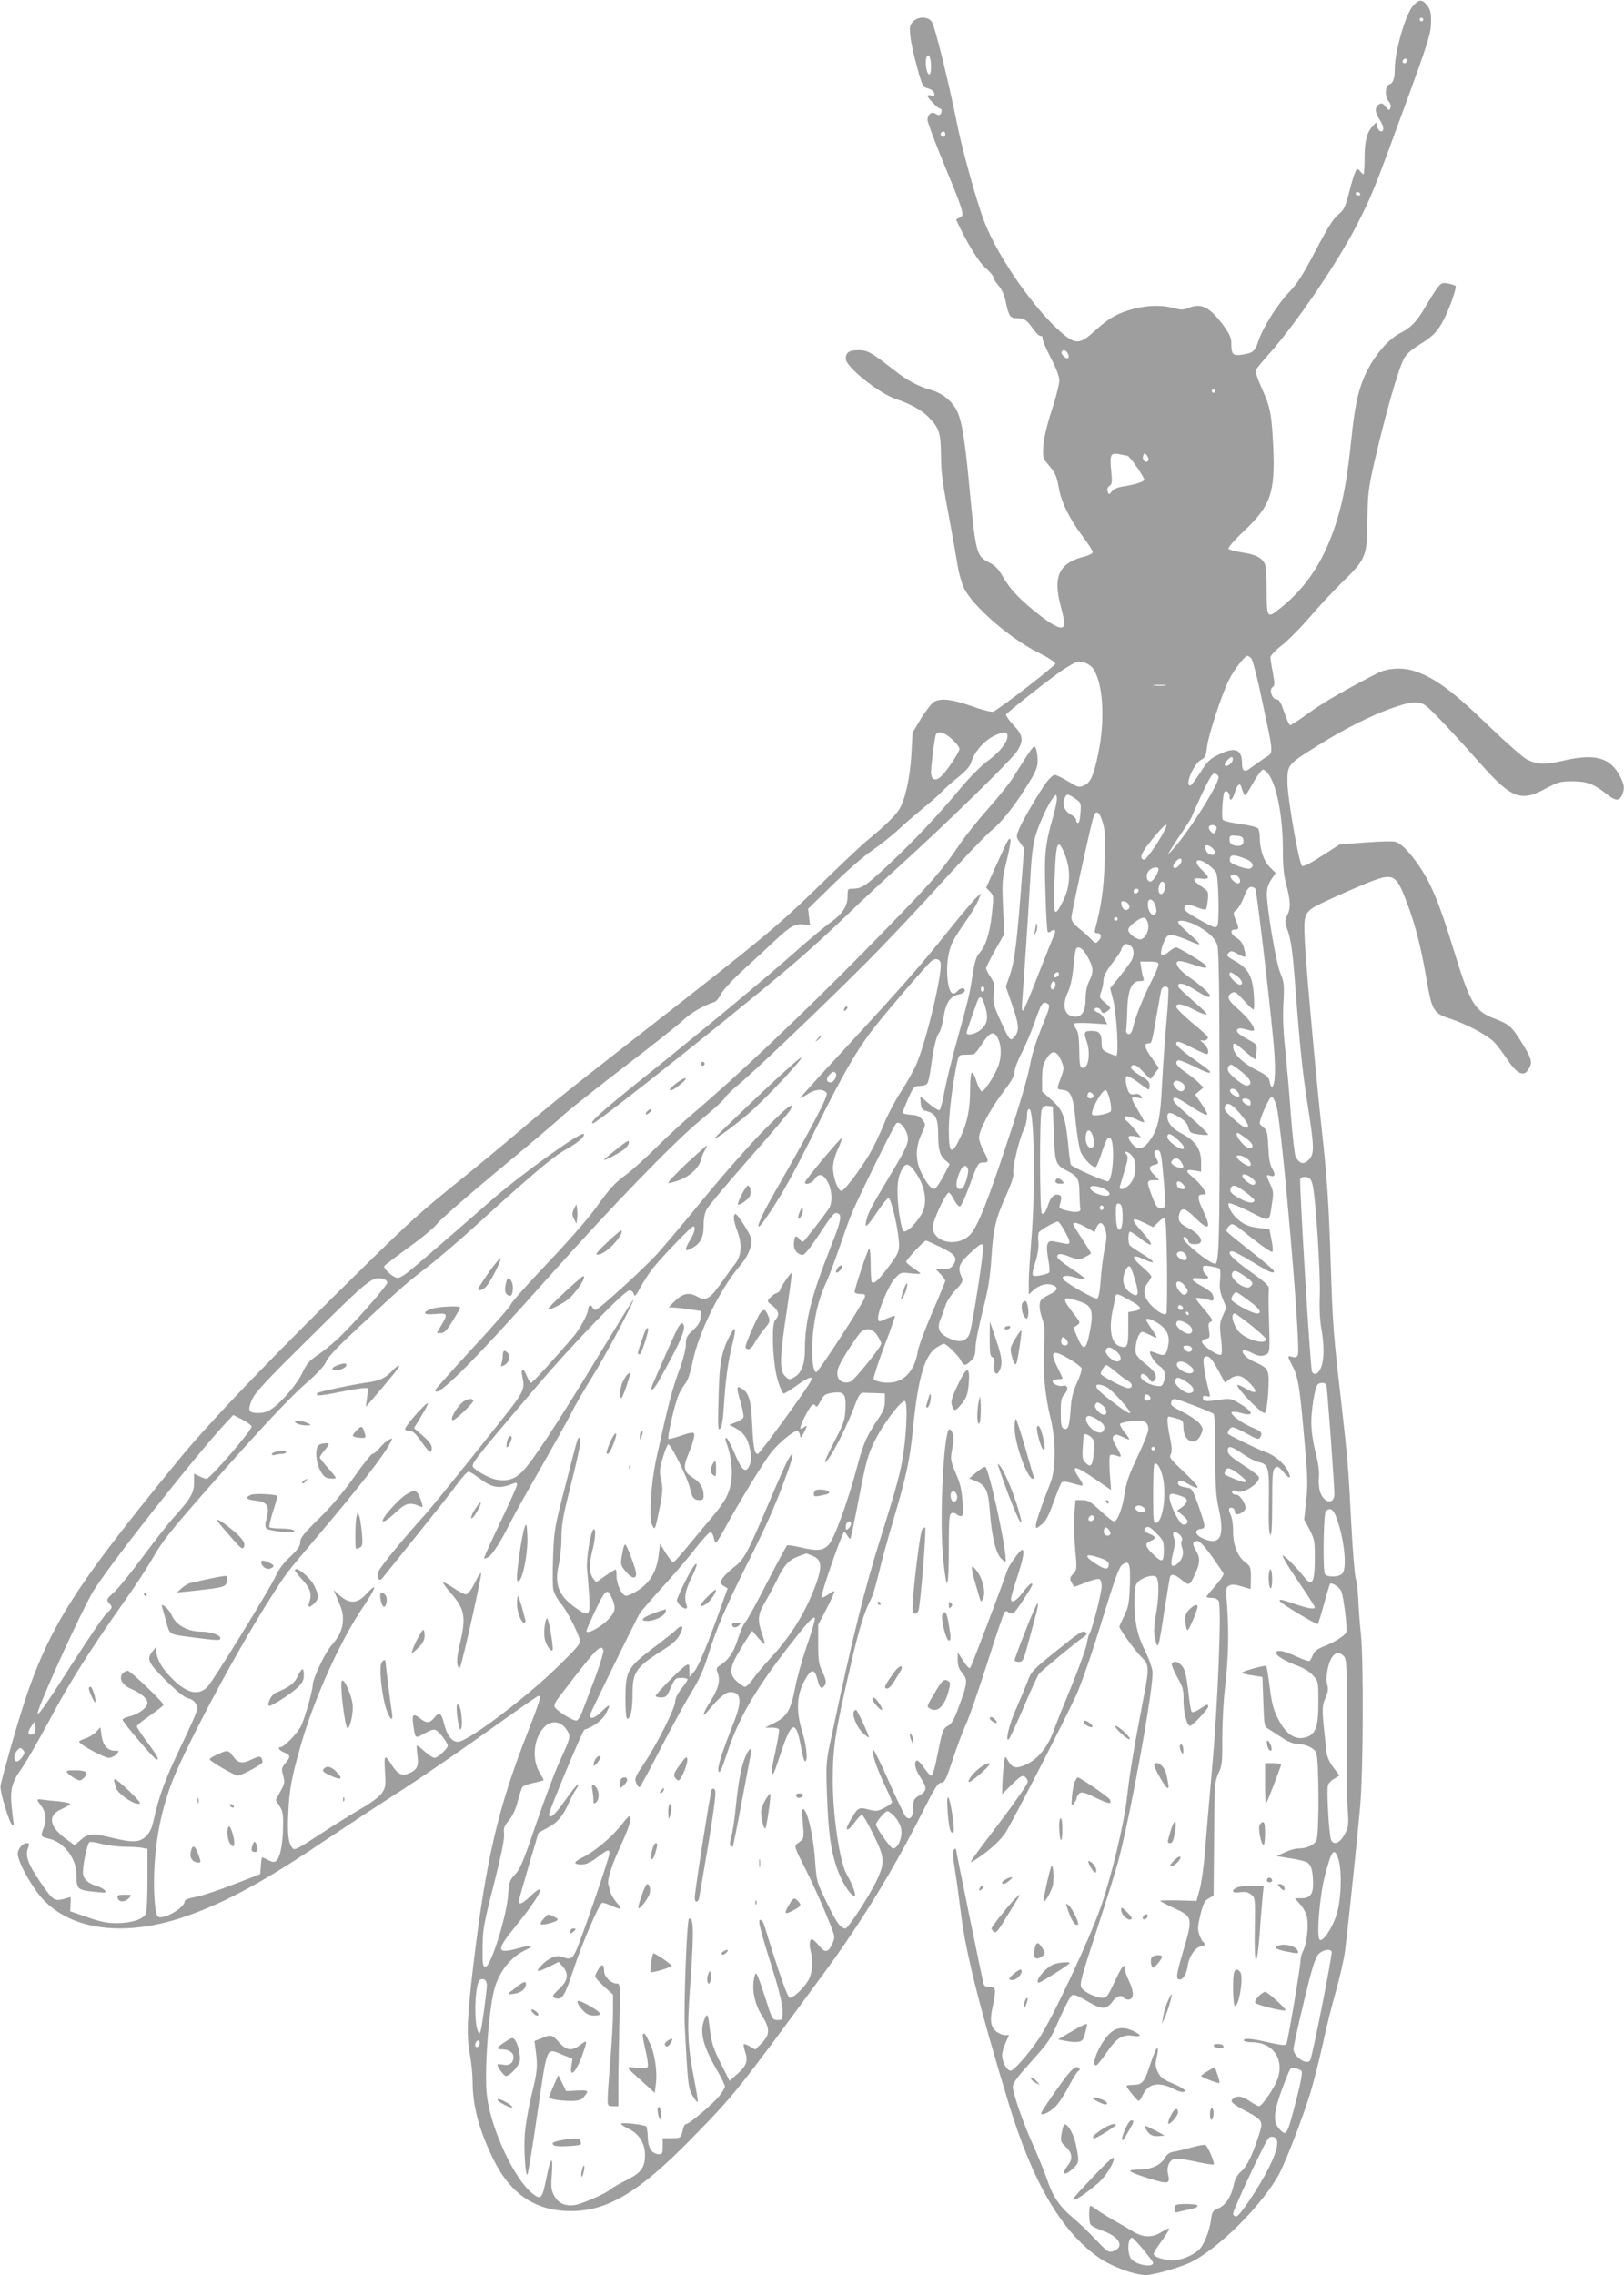 <?xml version="1.0" standalone="no"?>
<!DOCTYPE svg PUBLIC "-//W3C//DTD SVG 20010904//EN"
 "http://www.w3.org/TR/2001/REC-SVG-20010904/DTD/svg10.dtd">
<svg version="1.0" xmlns="http://www.w3.org/2000/svg"
 width="914pt" height="1280pt" viewBox="0 0 914 1280"
 preserveAspectRatio="xMidYMid meet">
<g transform="translate(0,1280) scale(0.1,-0.1)"
fill="#9e9e9e" stroke="none">
<path d="M7952 12766 c-42 -48 -102 -256 -102 -354 0 -54 -10 -81 -31 -87 -24
-8 -26 -71 -3 -96 10 -11 14 -25 9 -36 -6 -16 -8 -16 -26 6 -16 20 -24 23 -37
14 -26 -16 -25 -45 3 -87 26 -38 27 -72 3 -64 -7 3 -15 15 -18 27 l-5 23 -21
-24 c-32 -35 -44 -83 -44 -179 0 -49 -3 -89 -6 -89 -4 0 -13 8 -20 18 -19 24
-26 10 -59 -113 -24 -92 -31 -107 -64 -133 -26 -21 -61 -76 -126 -201 -70
-134 -103 -186 -150 -235 -66 -69 -147 -198 -172 -273 -19 -59 -31 -69 -90
-78 -54 -8 -63 0 -63 61 0 33 -9 54 -43 101 -80 108 -127 131 -202 99 -25 -10
-39 -10 -80 1 -65 17 -135 16 -210 -1 -98 -24 -149 -51 -225 -120 -91 -84
-114 -86 -192 -21 -153 130 -361 427 -437 625 -44 113 -126 408 -156 560 -44
220 -123 541 -140 566 -20 32 -76 33 -106 3 -18 -18 -21 -30 -16 -78 2 -31 19
-109 37 -174 31 -113 34 -117 64 -125 18 -5 32 -16 34 -27 3 -14 -1 -17 -17
-12 -12 3 -21 2 -21 -2 0 -11 58 -71 69 -71 14 0 14 -27 1 -35 -6 -4 -17 -1
-25 5 -20 16 -45 -4 -45 -35 0 -12 43 -128 96 -256 111 -269 115 -284 84 -294
-11 -4 -20 -10 -18 -13 56 -122 127 -238 164 -269 24 -21 44 -44 44 -51 0 -8
13 -29 29 -48 19 -21 33 -53 41 -91 17 -79 25 -93 60 -93 44 0 58 -9 91 -56
16 -24 37 -44 45 -44 9 0 14 -6 11 -12 -2 -7 18 -56 45 -108 33 -63 50 -108
50 -131 0 -20 -19 -94 -42 -165 -27 -82 -44 -155 -48 -200 -4 -67 -3 -72 25
-105 41 -47 50 -65 63 -139 14 -78 61 -172 134 -269 31 -41 56 -80 56 -87 0
-7 -19 -18 -42 -24 -147 -36 -184 -110 -138 -281 11 -41 20 -84 20 -96 0 -42
-43 -28 -134 42 -111 86 -171 148 -211 219 -25 44 -44 64 -76 80 -76 39 -77
42 -119 486 -22 222 -39 319 -65 370 -28 55 -81 97 -142 115 -80 23 -137 54
-218 118 -123 96 -143 107 -194 107 -53 0 -71 -13 -71 -49 1 -46 189 -196 285
-227 78 -26 141 -61 179 -99 61 -61 70 -88 72 -210 1 -114 5 -140 54 -403 16
-86 34 -188 40 -227 6 -38 22 -93 34 -121 46 -100 256 -284 418 -365 55 -27
98 -55 98 -63 0 -11 -285 -232 -347 -269 -9 -5 -55 5 -121 29 -115 40 -174 47
-214 26 -14 -8 -47 -50 -74 -94 l-48 -80 -7 -127 c-8 -132 -35 -251 -69 -306
-21 -34 -88 -99 -175 -170 -33 -27 -141 -128 -240 -225 -271 -264 -329 -312
-1025 -855 -433 -338 -507 -397 -705 -565 -88 -75 -232 -194 -320 -265 -226
-182 -281 -231 -540 -485 -523 -513 -875 -879 -1055 -1100 -649 -794 -759
-981 -932 -1585 -33 -115 -62 -224 -65 -241 -5 -34 53 -224 69 -224 5 0 7 8 4
18 -2 9 -7 52 -11 94 -8 94 2 131 60 213 23 33 93 155 155 270 111 209 223
386 423 670 59 83 130 192 159 243 52 91 96 147 307 387 280 318 459 510 551
590 68 59 106 101 116 125 10 26 68 86 187 197 243 226 271 250 383 335 54 42
187 155 294 253 290 264 415 369 482 406 70 39 112 75 103 89 -11 18 -357
-230 -522 -375 -171 -150 -386 -336 -460 -397 -25 -21 -54 -38 -64 -38 -24 0
-84 53 -76 67 3 5 67 54 141 108 74 53 145 113 158 132 13 18 160 147 327 286
168 139 337 281 375 317 39 36 197 161 351 279 154 118 304 236 332 263 45 42
109 79 175 101 9 3 26 24 37 46 11 21 66 81 123 133 56 51 139 128 184 170 83
78 112 94 163 86 l30 -4 -6 47 -5 46 137 134 c75 74 175 161 222 193 48 33
116 87 152 121 36 34 100 88 141 122 41 33 89 75 105 93 17 17 57 54 91 80 44
36 64 59 72 87 16 52 72 117 125 142 56 27 77 27 77 -1 0 -35 -45 -91 -111
-139 -34 -24 -100 -91 -149 -149 -135 -162 -264 -298 -405 -431 -133 -124
-155 -139 -206 -139 -28 0 -29 -2 -29 -44 0 -55 -29 -99 -99 -148 -29 -21
-110 -88 -180 -150 -167 -149 -543 -461 -871 -723 -233 -187 -309 -255 -283
-255 24 0 927 720 1172 935 69 60 187 168 261 240 74 72 207 196 295 275 253
229 635 601 661 646 36 60 32 87 -22 144 -25 27 -44 54 -42 59 4 12 241 198
318 251 30 20 65 40 78 45 30 9 77 -10 96 -40 55 -83 66 -288 27 -475 -27
-128 -44 -165 -82 -180 -27 -12 -34 -9 -88 24 -33 20 -66 36 -75 36 -9 0 -30
-19 -47 -42 -44 -60 -139 -223 -156 -268 -15 -37 -14 -40 8 -71 l23 -32 -13
-166 c-26 -347 -40 -464 -65 -539 l-25 -73 34 -99 c40 -113 43 -148 16 -181
-25 -30 -28 -27 -81 90 -39 86 -42 98 -37 150 6 50 3 62 -18 94 -14 20 -25 42
-25 49 0 7 23 54 51 103 l51 90 -7 152 c-6 144 -5 157 21 262 15 61 24 114 21
118 -10 9 -10 9 -76 -136 l-61 -135 22 -23 c21 -22 21 -26 10 -129 -12 -108
-36 -181 -73 -220 -14 -15 -24 -49 -34 -110 -17 -115 -23 -140 -88 -374 -30
-107 -62 -239 -72 -293 -10 -53 -22 -100 -27 -103 -5 -3 -32 13 -59 36 l-50
42 3 -38 c3 -33 7 -39 35 -46 49 -13 63 -41 63 -130 0 -86 10 -122 43 -148
l22 -19 -35 -67 c-19 -36 -41 -69 -49 -72 -17 -6 -45 27 -77 93 -33 68 -32
142 2 214 25 54 25 55 6 80 -15 20 -29 27 -66 29 -25 2 -46 7 -46 11 0 5 14
40 31 80 30 67 34 71 64 71 18 0 37 6 43 13 6 6 16 50 22 97 15 110 30 171 46
190 7 9 19 49 25 90 14 83 37 116 89 126 16 4 30 13 30 20 0 19 -24 18 -40 -1
-7 -8 -18 -15 -25 -15 -34 0 -47 156 -20 246 14 47 25 67 107 185 20 30 45 72
54 94 l16 40 -27 -25 c-15 -14 -89 -101 -164 -195 -155 -194 -272 -326 -599
-680 -127 -137 -230 -251 -228 -253 2 -1 21 9 42 23 42 28 90 31 107 5 9 -16
-83 -192 -297 -565 -100 -174 -120 -251 -32 -119 87 129 148 241 280 509 140
282 222 424 318 546 76 97 290 346 319 371 21 18 44 15 52 -6 16 -42 -76 -432
-134 -570 -17 -39 -55 -107 -85 -153 -31 -45 -76 -130 -100 -189 -24 -59 -61
-134 -81 -168 -57 -95 -142 -206 -157 -206 -20 0 -48 77 -48 130 0 28 11 68
27 103 15 32 25 61 22 63 -5 6 -207 -236 -207 -248 0 -18 39 -6 54 17 24 36
49 31 74 -14 24 -43 29 -113 9 -147 -18 -30 -136 -182 -146 -189 -5 -3 -16 4
-24 16 -18 24 -28 13 -29 -33 -1 -32 22 -58 51 -58 9 0 47 48 86 107 81 123
90 134 110 127 25 -10 18 -44 -36 -180 -113 -286 -149 -426 -149 -589 0 -81
-20 -132 -62 -155 -26 -14 -29 -13 -50 8 -32 31 -30 105 10 366 17 116 30 212
28 214 -5 5 -66 -84 -66 -97 0 -5 -8 -12 -19 -16 -10 -3 -27 -15 -37 -26 -18
-20 -18 -21 14 -45 35 -28 41 -54 16 -79 -25 -24 -15 -254 15 -347 12 -38 26
-68 32 -68 6 0 39 20 73 45 65 46 92 56 82 30 -12 -33 -290 -415 -301 -415
-19 0 -25 33 -32 172 -6 135 -19 174 -62 198 -27 14 -27 5 -2 -83 11 -38 18
-74 15 -81 -3 -8 -22 -20 -42 -28 l-37 -14 30 -16 c51 -27 74 -61 86 -122 8
-44 7 -66 -1 -87 -22 -52 -43 -36 -84 61 -21 50 -43 90 -48 90 -6 0 -7 -7 -4
-15 45 -119 47 -236 3 -320 -14 -27 -50 -77 -79 -110 -29 -34 -88 -105 -132
-158 -43 -53 -82 -97 -87 -97 -5 0 -24 24 -42 52 l-32 53 -8 -64 c-11 -90 -47
-153 -114 -197 -29 -19 -61 -34 -71 -32 -23 4 -52 65 -52 111 0 20 -2 37 -5
37 -3 0 -29 -16 -58 -36 l-52 -36 -17 22 c-22 27 -23 85 -3 160 16 61 20 124
6 116 -17 -11 -43 -170 -37 -226 3 -30 9 -97 12 -147 8 -112 -1 -121 -69 -74
-101 69 -128 133 -103 244 9 38 16 108 16 156 0 71 9 123 49 281 54 214 66
280 52 280 -10 0 -7 13 -82 -280 -58 -224 -61 -242 -66 -386 -3 -84 -3 -168 1
-187 4 -20 23 -55 43 -79 33 -39 90 -149 107 -205 6 -18 -15 -43 -127 -152
-179 -175 -506 -421 -560 -421 -33 0 -62 37 -77 100 -15 62 -27 71 -55 37 -25
-32 -44 -34 -78 -7 -40 32 -49 26 -42 -27 12 -88 10 -86 65 -55 39 21 53 25
67 16 20 -12 63 -71 63 -86 0 -16 -57 -68 -74 -68 -9 0 -34 16 -56 36 -22 20
-42 35 -44 33 -2 -2 0 -28 4 -58 8 -60 -5 -82 -56 -101 -33 -13 -58 1 -89 50
-40 63 -44 58 -38 -37 5 -81 3 -91 -18 -122 -15 -20 -60 -54 -114 -85 -49 -29
-155 -94 -234 -146 -135 -88 -144 -93 -157 -75 -22 30 -27 79 -21 204 6 124
19 193 68 365 74 263 222 592 353 785 76 113 83 144 16 71 -48 -52 -92 -55
-146 -8 l-36 32 17 -40 c32 -75 35 -86 35 -125 0 -53 -19 -95 -68 -151 -35
-41 -102 -184 -102 -218 0 -31 -45 -191 -66 -231 -21 -43 -96 -119 -116 -119
-19 0 -6 -19 22 -30 36 -15 37 -24 6 -60 -21 -26 -23 -32 -12 -70 10 -38 8
-47 -16 -89 l-26 -48 21 -34 c19 -29 22 -47 20 -124 -2 -96 -17 -168 -39 -185
-9 -8 -21 -7 -43 4 -16 9 -32 16 -35 16 -3 0 -6 -21 -8 -47 l-3 -47 -150 -58
c-82 -32 -178 -64 -212 -70 -38 -7 -63 -16 -63 -24 0 -39 -128 -110 -152 -86
-18 18 -27 171 -17 306 11 151 37 281 86 420 62 181 368 758 565 1065 91 143
86 136 251 331 255 301 384 467 424 543 14 28 14 28 -9 16 -13 -6 -36 -27 -51
-45 -16 -19 -34 -34 -41 -34 -6 0 -52 -57 -101 -127 -59 -84 -127 -165 -197
-234 -88 -86 -108 -111 -108 -134 0 -23 -13 -42 -57 -84 -35 -32 -66 -73 -78
-102 -29 -67 -354 -596 -388 -630 -55 -56 -128 -32 -220 70 -42 46 -67 96 -67
133 l-1 23 -19 -24 c-37 -44 -27 -66 74 -166 63 -62 104 -95 125 -100 32 -7
51 -30 51 -62 0 -10 -40 -102 -90 -204 -89 -186 -124 -280 -154 -414 -12 -54
-23 -76 -46 -98 -37 -33 -73 -35 -188 -7 -113 27 -135 26 -177 -11 l-35 -31
-50 37 c-94 69 -103 132 -25 166 24 11 47 24 50 28 3 5 -25 12 -62 16 -38 3
-80 8 -95 10 -33 5 -34 1 -8 -32 28 -36 34 -83 16 -127 -19 -45 -16 -51 26
-60 85 -17 158 -110 158 -201 1 -86 3 -89 114 -100 52 -5 57 -4 46 10 -7 8
-30 20 -51 26 -45 14 -71 39 -72 71 -2 44 25 169 37 174 7 3 39 -2 71 -11 33
-8 89 -15 126 -15 37 0 81 -3 98 -6 l31 -6 0 -175 c0 -96 -4 -182 -10 -192
-16 -30 -83 -51 -163 -51 -56 0 -93 8 -167 34 l-95 33 2 40 1 40 -39 -11 c-53
-14 -62 -7 -132 95 -68 99 -86 147 -70 190 10 25 9 29 -6 29 -24 0 -51 -32
-51 -60 0 -45 81 -191 143 -257 161 -171 449 -210 775 -104 226 74 453 195
787 420 127 85 323 214 437 287 114 73 334 223 489 334 155 111 288 204 296
207 23 9 15 -18 -57 -203 -166 -421 -235 -719 -305 -1303 -36 -299 -40 -399
-21 -506 9 -49 16 -119 16 -155 0 -138 36 -273 116 -437 97 -198 239 -293 437
-293 207 0 385 107 682 411 245 251 251 259 752 941 203 277 385 575 546 895
68 135 86 163 104 163 19 0 27 16 64 127 23 71 57 162 76 203 19 41 72 196
120 345 47 148 90 276 96 283 7 9 13 9 23 1 8 -6 20 -9 27 -6 11 4 107 150
107 162 0 16 -21 -1 -54 -45 -38 -50 -66 -64 -66 -34 0 8 16 63 35 121 34 104
43 153 27 153 -11 0 -75 -89 -83 -115 -26 -78 -201 -541 -209 -549 -5 -5 -21
11 -39 40 l-31 48 0 -43 c0 -32 7 -51 26 -74 31 -37 30 -56 -19 -187 -24 -68
-41 -98 -57 -107 -31 -16 -35 -25 -55 -123 -24 -122 -35 -160 -45 -160 -5 0
-23 20 -40 45 -17 25 -35 43 -41 40 -17 -11 -9 -50 21 -95 39 -58 38 -76 -5
-101 -32 -19 -35 -25 -35 -70 0 -53 -20 -75 -44 -48 -7 8 -51 99 -97 204 -46
104 -85 182 -87 172 -5 -25 21 -102 68 -202 22 -46 40 -88 40 -94 0 -6 -19
-20 -42 -32 -39 -20 -47 -21 -92 -9 -55 14 -59 11 -106 -72 -30 -53 -9 -55 29
-3 18 25 37 45 42 45 5 0 35 -51 65 -112 64 -131 66 -155 17 -260 -41 -86
-160 -268 -175 -268 -28 1 -49 31 -104 144 -57 115 -58 120 -66 229 -10 157
-50 318 -72 296 -3 -2 -1 -40 3 -83 7 -80 7 -82 -33 -109 -17 -13 -15 -20 45
-138 56 -112 117 -250 155 -352 13 -34 12 -42 -2 -74 -24 -50 -41 -52 -75 -9
-17 20 -34 36 -39 36 -13 0 -17 -32 -8 -65 15 -54 11 -120 -10 -162 -23 -43
-84 -103 -107 -103 -12 0 -56 124 -144 409 -4 14 -13 27 -20 29 -20 7 -6 -46
84 -333 21 -70 38 -143 39 -175 1 -54 1 -55 -28 -55 -29 0 -30 2 -74 140 -37
114 -47 135 -53 115 -21 -72 -6 -159 40 -232 46 -72 45 -106 -4 -155 l-34 -34
-30 17 c-17 10 -33 16 -35 13 -3 -3 1 -22 8 -44 18 -51 7 -79 -47 -126 l-41
-36 -50 99 c-41 82 -51 113 -61 191 -9 79 -13 89 -23 71 -38 -71 -23 -151 58
-292 28 -47 50 -93 50 -101 0 -7 -15 -33 -34 -56 -39 -47 -167 -155 -184 -155
-7 0 -14 -12 -18 -27 -11 -52 -12 -53 -64 -53 l-50 0 0 -45 c0 -37 -3 -45 -19
-45 -40 0 -63 32 -65 92 -1 31 -5 60 -9 64 -10 10 -129 24 -141 17 -5 -3 14
-17 42 -30 58 -27 92 -82 92 -146 0 -72 -21 -101 -101 -141 -40 -20 -80 -43
-89 -51 -27 -25 -162 -84 -205 -91 -56 -8 -95 11 -118 56 -15 29 -17 49 -11
120 8 109 -7 96 -31 -25 -24 -118 -30 -125 -82 -83 -99 81 -227 354 -252 542
-18 126 11 517 46 621 30 92 92 166 169 203 57 26 38 32 -38 11 -125 -35 -128
-13 -19 120 136 166 188 268 91 177 -50 -47 -70 -56 -70 -33 0 6 25 95 55 197
30 101 55 186 55 187 0 1 22 14 49 28 56 28 90 67 122 141 12 27 30 61 41 77
11 15 15 27 10 27 -5 0 -37 -40 -72 -90 -57 -82 -90 -110 -90 -77 0 19 189
472 199 475 51 17 99 53 118 87 34 60 28 64 -21 16 -39 -39 -66 -47 -66 -21 0
9 248 514 279 570 8 14 64 79 125 146 61 66 145 164 186 217 41 53 81 96 88
97 7 0 15 -13 19 -30 3 -16 8 -30 12 -30 4 0 24 33 46 73 71 132 223 383 265
435 41 52 124 121 147 122 6 0 13 -10 15 -22 3 -21 5 -21 21 9 21 40 22 49 2
33 -28 -23 -27 -3 4 58 33 66 49 82 61 62 6 -9 14 -1 28 27 19 36 26 41 69 47
64 9 76 -7 71 -96 -3 -58 -11 -80 -62 -178 -59 -113 -70 -152 -23 -82 39 60
97 179 133 272 26 70 36 85 53 84 12 0 44 -1 71 -2 l50 -2 0 -44 c0 -33 -8
-55 -33 -92 -67 -98 -87 -142 -121 -269 -53 -201 -131 -414 -163 -447 -31 -33
-65 -36 -161 -13 -35 8 -67 13 -72 10 -5 -3 -56 -99 -115 -213 -58 -114 -113
-212 -120 -218 -8 -6 -26 -47 -41 -92 -25 -80 -53 -120 -102 -152 -21 -13 -22
-18 -12 -44 15 -41 3 -88 -41 -157 -41 -63 -53 -101 -18 -59 63 76 102 110
129 110 62 0 68 -48 21 -168 -71 -180 -95 -257 -87 -277 6 -15 17 8 46 95 65
198 153 352 339 594 115 148 147 183 157 173 4 -3 -16 -73 -44 -154 -28 -81
-58 -189 -67 -239 -23 -122 -46 -162 -114 -196 l-55 -28 37 0 c20 0 38 -4 41
-9 3 -5 -6 -61 -20 -125 -15 -64 -24 -120 -20 -123 9 -10 10 -7 53 121 57 173
83 181 110 33 8 -48 19 -87 24 -87 17 0 9 88 -17 171 -34 112 -30 201 12 280
39 72 58 75 75 9 13 -51 24 -58 43 -28 7 12 4 30 -14 69 -22 45 -25 67 -25
160 l0 108 48 92 c26 50 45 94 43 96 -2 3 -18 -5 -35 -18 -17 -12 -34 -20 -37
-16 -9 8 116 367 127 367 5 0 13 -9 19 -21 7 -11 14 -19 16 -16 3 2 25 107 49
233 40 205 49 238 89 319 47 95 149 229 169 222 15 -5 11 -156 -8 -289 -16
-110 -37 -188 -129 -481 -88 -279 -156 -550 -271 -1092 -37 -170 -37 -170 -31
-348 8 -217 20 -307 54 -411 25 -76 73 -155 99 -163 17 -6 -6 60 -41 120 -40
68 -80 337 -79 537 0 179 14 267 99 634 49 215 79 309 119 386 8 14 25 75 40
135 14 61 48 185 75 276 84 285 99 351 120 556 28 277 66 402 133 443 18 11
35 20 39 20 14 0 79 -64 94 -91 18 -35 28 -36 59 -4 20 19 25 35 25 72 0 26
18 120 41 208 32 127 42 190 49 305 11 162 23 212 85 350 27 61 42 105 38 119
-7 26 33 193 58 243 11 21 19 55 19 78 0 27 4 40 13 40 28 0 35 -449 12 -730
-8 -96 -15 -206 -15 -244 l0 -69 23 21 c34 32 78 45 111 32 35 -13 30 -30 -15
-52 -19 -9 -40 -22 -46 -28 -17 -15 -16 -56 3 -110 13 -36 15 -68 10 -160 -7
-136 5 -272 36 -396 31 -124 31 -286 1 -364 -51 -130 -83 -223 -83 -242 0 -20
1 -20 31 4 24 18 40 47 68 125 20 56 41 107 46 112 7 7 26 6 60 -4 27 -9 53
-14 57 -13 5 2 -3 20 -17 40 -53 78 -27 77 89 -4 l89 -61 -7 95 c-4 59 -3 98
3 102 5 3 21 2 35 -4 32 -12 32 -9 -1 51 -22 38 -25 51 -15 61 9 9 19 8 47 -5
50 -24 51 -22 15 23 -17 22 -29 44 -26 49 3 5 33 12 67 16 69 8 92 -4 92 -49
0 -13 -28 -83 -62 -154 -48 -101 -63 -146 -72 -207 -11 -80 -40 -155 -60 -155
-6 0 -40 27 -76 60 -55 52 -69 60 -102 60 l-38 0 -6 -77 c-4 -43 -1 -131 4
-196 11 -115 10 -119 -11 -142 -19 -20 -20 -26 -10 -47 7 -12 14 -24 15 -25 1
-2 30 9 65 23 34 14 69 23 76 20 9 -3 14 -20 14 -43 0 -37 -55 -249 -70 -268
-4 -5 -10 -30 -14 -55 -4 -24 -42 -130 -85 -235 -43 -104 -89 -218 -101 -253
-39 -107 -105 -178 -188 -202 -34 -9 -50 0 -74 43 -12 20 -13 16 -19 -38 -4
-33 -7 -82 -8 -110 l-1 -49 55 54 c46 46 58 53 73 44 9 -7 17 -20 16 -30 0
-11 -70 -111 -155 -224 -184 -243 -183 -241 -142 -215 85 55 151 116 180 167
69 121 345 660 391 763 28 61 92 246 143 414 76 247 98 307 117 319 38 25 45
6 41 -120 -4 -99 -8 -120 -32 -169 -15 -31 -27 -58 -27 -61 0 -14 94 -143 125
-172 43 -41 44 -59 10 -233 -55 -287 -76 -415 -91 -546 -16 -152 -88 -452
-149 -627 -66 -188 -275 -632 -348 -740 -59 -87 -141 -180 -159 -180 -21 0
-48 49 -48 87 0 15 9 47 20 71 l19 42 -24 0 c-13 0 -36 10 -51 23 -30 26 -34
66 -15 147 6 25 11 57 11 73 0 23 -4 27 -29 27 -20 0 -32 6 -35 18 -6 18 -156
750 -156 760 0 3 -5 1 -11 -5 -8 -8 -7 -38 5 -110 9 -54 25 -172 36 -261 25
-206 110 -542 265 -1050 136 -449 297 -724 508 -873 75 -52 202 -99 268 -99
36 0 167 36 233 64 157 66 428 334 521 516 39 77 132 320 170 445 20 66 51
190 70 275 18 85 51 219 74 298 22 78 45 179 51 225 17 136 69 630 85 812 18
200 20 828 4 975 -6 52 -12 136 -14 185 -2 50 -9 106 -15 125 -6 19 -17 159
-25 310 -17 330 -19 347 -55 670 -46 400 -49 438 -60 776 -11 344 -20 490 -51
769 -34 312 -89 925 -95 1055 -8 170 -8 170 121 231 57 27 154 70 215 95 164
67 176 61 240 -109 46 -122 78 -247 110 -434 29 -168 39 -184 127 -213 94 -30
213 -93 253 -134 18 -19 51 -63 74 -98 48 -73 88 -96 112 -63 31 41 28 62 -21
142 -64 105 -77 118 -156 149 -120 45 -143 82 -239 394 -83 271 -129 378 -205
485 -50 70 -91 110 -122 119 -12 4 -87 2 -168 -4 l-145 -11 -101 -65 c-68 -44
-105 -62 -111 -56 -18 18 -80 372 -82 464 -1 107 -4 104 177 217 150 94 297
167 420 210 101 35 141 38 178 13 29 -19 153 -150 307 -324 178 -201 230 -221
369 -146 72 38 84 42 153 42 82 0 121 -15 194 -73 47 -38 69 -39 84 -6 16 36
15 55 -7 101 -55 112 -143 137 -328 93 -95 -23 -139 -21 -198 7 -21 10 -122
99 -225 198 -199 193 -304 269 -419 303 -65 19 -146 13 -199 -15 -170 -87
-302 -163 -384 -222 -53 -39 -101 -70 -107 -70 -5 0 -20 33 -33 72 -19 55 -29
73 -43 73 -26 0 -44 55 -23 69 13 8 13 18 2 80 -8 39 -14 78 -14 88 0 9 28 39
63 66 35 27 105 98 157 158 51 60 135 150 186 200 131 127 139 145 140 349 2
145 5 175 38 320 62 270 133 520 167 586 12 25 40 50 91 82 76 47 100 73 137
145 32 64 71 176 63 184 -4 3 -23 9 -43 13 -32 6 -38 3 -61 -27 -13 -18 -43
-65 -65 -103 -49 -85 -83 -119 -144 -150 -74 -38 -161 -146 -206 -258 -33 -82
-49 -161 -68 -342 -21 -202 -41 -320 -77 -440 -67 -225 -168 -384 -321 -506
-75 -60 -77 -59 -78 89 -1 70 -4 138 -8 151 -10 38 -51 61 -126 72 -39 6 -74
15 -80 20 -6 6 25 43 87 102 150 142 175 215 164 471 -9 188 -16 224 -65 332
-29 66 -37 93 -30 106 5 10 37 48 70 85 151 169 388 517 496 728 85 167 94
189 275 683 127 347 141 394 142 454 1 53 -3 72 -20 95 -30 39 -47 39 -82 -1z
m58 -76 c0 -5 -4 -10 -10 -10 -5 0 -10 5 -10 10 0 6 5 10 10 10 6 0 10 -4 10
-10z m-2770 -261 c0 -36 -4 -49 -12 -47 -14 5 -23 70 -14 95 11 28 26 1 26
-48z m2680 33 c0 -13 -12 -22 -22 -16 -10 6 -1 24 13 24 5 0 9 -4 9 -8z
m-2600 -417 c0 -8 -4 -15 -9 -15 -13 0 -22 16 -14 24 11 11 23 6 23 -9z m2335
-335 c3 -5 -1 -10 -9 -10 -9 0 -16 5 -16 10 0 6 4 10 9 10 6 0 13 -4 16 -10z
m-1645 -899 c6 -12 6 -22 1 -25 -12 -8 -43 23 -36 35 10 15 24 10 35 -10z
m830 -211 c0 -5 -4 -10 -10 -10 -5 0 -10 5 -10 10 0 6 5 10 10 10 6 0 10 -4
10 -10z m-493 -365 c13 -4 93 -119 93 -134 0 -11 -53 -28 -120 -38 -27 -4 -51
-14 -62 -27 -16 -20 -17 -20 -24 -2 -5 13 -2 23 10 32 15 10 16 22 10 83 -9
93 -4 104 43 96 21 -4 43 -8 50 -10z m113 -29 c-15 -15 -34 9 -26 31 7 17 8
17 22 -1 9 -13 11 -23 4 -30z m582 -1110 c8 -8 36 -114 61 -237 69 -324 67
-289 10 -327 -26 -18 -60 -42 -75 -53 -33 -27 -48 -18 -48 27 0 80 -40 94
-134 47 -46 -22 -62 -38 -101 -100 -26 -40 -51 -73 -56 -73 -33 0 19 123 61
145 23 12 28 22 33 72 7 63 83 298 124 378 26 54 89 135 103 135 5 0 15 -6 22
-14z m-484 -153 c-15 -2 -42 -2 -60 0 -18 2 -6 4 27 4 33 0 48 -2 33 -4z
m-1200 -302 c23 -21 42 -45 42 -54 0 -18 -70 -124 -103 -155 -32 -30 -57 -20
-57 23 0 37 18 180 26 208 9 28 46 20 92 -22z m1580 -117 c-4 -20 -34 -41 -44
-31 -8 8 24 47 38 47 5 0 8 -7 6 -16z m195 -72 c49 -54 87 -237 87 -425 0 -99
5 -151 20 -207 24 -91 25 -132 4 -171 -14 -28 -14 -35 6 -92 15 -45 25 -114
36 -252 29 -386 44 -535 74 -723 38 -241 38 -275 5 -308 -28 -28 -52 -22 -73
18 -6 13 -18 120 -27 238 -8 118 -23 280 -31 360 -11 96 -15 184 -11 262 6
108 4 122 -18 176 -24 60 -75 360 -75 444 0 30 8 55 25 80 l25 36 -34 34 c-34
34 -56 100 -56 171 0 18 -4 38 -9 45 -4 8 -48 19 -100 26 -51 7 -96 17 -99 24
-9 13 0 148 10 157 11 11 28 -5 28 -26 0 -32 16 -21 29 21 13 45 29 59 37 33
19 -60 19 -60 49 -8 39 69 65 105 74 105 4 0 15 -8 24 -18z m-275 -23 c6 -34
-166 -308 -258 -409 -31 -33 -31 -34 -14 -5 9 17 41 65 71 109 29 43 53 82 53
86 0 4 25 60 55 124 43 91 59 117 72 114 10 -2 19 -10 21 -19z m-932 -227
c-44 -154 -50 -210 -42 -431 3 -112 9 -207 12 -213 3 -5 12 -4 20 3 20 17 30
3 16 -24 -6 -12 -45 -110 -87 -216 -41 -107 -80 -200 -86 -205 -8 -8 -10 9 -5
64 8 94 34 495 46 700 6 112 15 174 30 225 24 76 73 179 99 209 16 18 16 18
19 -3 2 -12 -8 -60 -22 -109z m125 105 c35 -24 36 -25 27 -112 -2 -16 -8 -28
-13 -25 -6 3 -9 11 -9 18 1 7 -11 19 -27 28 -36 18 -52 55 -39 89 12 31 18 31
61 2z m155 -134 c14 -47 16 -86 11 -223 -5 -149 -18 -242 -52 -372 -6 -22 -4
-28 8 -28 25 0 30 -20 11 -41 -17 -19 -18 -19 -44 8 -15 16 -46 43 -69 61 -29
24 -41 41 -41 60 0 22 91 440 121 555 14 55 36 47 55 -20z m348 -45 c-37 -73
-105 -169 -117 -165 -27 9 -15 38 48 115 68 85 98 106 69 50z m293 17 c1 -5
-2 -17 -7 -25 -8 -13 -11 -13 -26 2 -9 9 -13 21 -9 28 8 13 37 10 42 -5z m151
-73 c4 -26 -17 -37 -53 -28 -18 5 -25 13 -25 32 0 23 3 25 38 22 30 -2 38 -7
40 -26z m-1000 -93 c30 -84 24 -170 -15 -248 -50 -100 -57 -85 -49 105 8 184
12 217 30 211 6 -2 21 -32 34 -68z m840 27 c5 -24 -35 -20 -48 4 -6 11 -8 25
-5 31 9 13 49 -13 53 -35z m179 -41 c35 -15 44 -41 18 -52 -17 -6 -101 23
-111 38 -3 6 -3 17 0 26 7 16 32 13 93 -12z m-367 -8 c0 -8 -9 -22 -19 -31
-26 -23 -39 -2 -15 25 20 22 34 25 34 6z m150 -22 c19 -14 39 -33 44 -43 14
-23 20 -283 7 -301 -8 -13 -18 -10 -63 14 -101 54 -128 74 -122 90 8 19 24 19
74 -1 23 -9 44 -14 47 -10 3 3 8 27 11 54 4 47 3 48 -37 75 -53 35 -53 51 -1
44 50 -6 51 5 4 49 -55 52 -26 75 36 29z m-280 -25 c0 -22 -31 -70 -45 -70
-23 0 -29 39 -9 61 18 20 54 26 54 9z m448 -42 c16 -16 15 -38 -1 -38 -18 0
-49 34 -40 43 10 11 28 8 41 -5z m-413 -39 c11 -16 -4 -59 -20 -59 -15 0 -20
26 -9 54 7 18 20 21 29 5z m510 -29 c8 -12 76 -586 100 -840 16 -156 14 -264
-5 -275 -4 -3 -11 10 -14 28 -5 28 -16 37 -82 71 -75 39 -124 89 -124 128 0
27 10 22 68 -28 29 -26 55 -45 57 -43 2 2 5 22 7 44 3 38 1 40 -45 65 -60 33
-74 47 -61 60 6 6 23 6 47 -2 20 -6 40 -9 43 -6 12 13 -29 69 -86 119 -62 54
-69 73 -37 93 16 9 26 3 66 -41 26 -29 51 -53 56 -53 4 0 5 35 2 78 -7 108
-31 153 -103 193 -50 29 -54 33 -40 47 14 14 19 14 56 -7 44 -24 47 -21 30 39
-6 23 -21 42 -40 53 -34 21 -40 47 -10 47 24 0 25 6 4 56 -15 37 -15 39 5 55
12 10 31 42 42 73 15 39 27 56 40 56 10 0 21 -5 24 -10z m-657 -12 c-6 -18
-28 -21 -28 -4 0 9 7 16 16 16 9 0 14 -5 12 -12z m96 -86 c6 -24 6 -36 -3 -45
-17 -16 -41 17 -41 56 0 40 31 32 44 -11z m-154 13 c13 -16 6 -35 -15 -35 -12
0 -25 21 -25 41 0 14 26 11 40 -6z m-60 -85 c0 -5 -4 -10 -10 -10 -5 0 -10 5
-10 10 0 6 5 10 10 10 6 0 10 -4 10 -10z m171 -24 c9 -33 -10 -80 -37 -90 -21
-8 -74 30 -74 53 0 20 67 71 89 68 8 -1 18 -15 22 -31z m268 -10 c69 -36 108
-71 122 -113 9 -28 12 -243 13 -858 1 -783 -3 -935 -25 -935 -30 0 -177 118
-179 143 0 16 22 6 27 -13 4 -15 14 -20 39 -20 60 0 36 54 -42 93 -44 22 -56
41 -48 72 11 45 32 41 88 -14 82 -81 97 -67 45 43 -32 68 -31 86 2 86 20 0 20
1 2 31 -10 17 -35 45 -55 62 -49 39 -48 50 2 42 l40 -7 0 54 c0 74 -33 121
-114 163 -46 23 -76 59 -76 91 0 30 13 30 66 -1 31 -18 46 -35 52 -58 8 -29
13 -33 57 -39 27 -4 52 -5 54 -2 3 2 -26 33 -64 67 -39 34 -85 76 -104 93 -21
19 -31 35 -27 43 8 13 19 7 128 -62 31 -20 59 -33 62 -28 3 4 -11 32 -32 61
l-36 52 23 19 24 20 -23 24 c-13 14 -47 41 -77 62 -51 35 -64 55 -43 68 5 3
46 -13 91 -35 44 -23 84 -39 87 -35 7 7 4 9 -100 84 -49 34 -88 69 -88 77 0
21 13 18 90 -21 38 -19 74 -35 80 -35 20 0 9 39 -17 61 -16 12 -21 20 -12 16
20 -7 44 7 35 22 -4 6 -45 43 -92 81 -46 39 -84 78 -84 85 0 24 38 17 100 -16
32 -17 64 -29 70 -27 7 2 -25 35 -71 73 -45 39 -84 76 -87 82 -9 30 31 23 93
-16 64 -40 85 -49 85 -33 0 12 -59 65 -113 101 -26 18 -55 43 -64 57 -27 41
-5 47 77 19 72 -25 88 -26 76 -6 -8 13 -154 101 -167 101 -6 0 -25 -11 -41
-25 -16 -14 -34 -23 -39 -19 -11 6 -2 47 18 88 12 24 19 27 46 24 18 -3 58
-17 90 -31 31 -15 57 -23 57 -18 0 4 -27 31 -60 60 -33 29 -60 57 -60 62 0 17
50 9 99 -15z m-368 -116 c21 -12 25 -50 8 -83 -7 -12 -36 -52 -66 -89 l-55
-68 16 -62 c21 -79 34 -318 18 -318 -6 0 -27 8 -47 17 -32 15 -35 21 -35 58 0
49 -13 65 -56 65 -42 0 -46 -8 -29 -56 25 -71 11 -159 -24 -152 -13 3 -16 21
-17 99 -1 71 -5 102 -17 119 -9 13 -14 27 -11 31 2 4 45 5 95 2 l91 -6 -16 30
c-8 17 -24 33 -36 36 -11 3 -20 10 -20 16 0 17 30 13 36 -4 8 -19 15 -19 40
-1 18 14 18 16 -16 44 -34 29 -34 31 -22 64 6 19 12 45 12 57 0 29 13 54 61
117 22 28 39 55 39 60 0 10 20 34 28 34 2 0 12 -5 23 -10z m-239 -65 c33 -60
34 -83 8 -135 -13 -26 -20 -59 -20 -97 0 -69 -19 -103 -57 -103 -62 0 -80 61
-42 139 13 28 24 79 30 138 5 52 11 99 15 104 13 21 40 2 66 -46z m398 -40 c0
-9 -14 -44 -31 -78 -51 -99 -95 -208 -109 -265 -9 -40 -16 -52 -29 -50 -10 2
-15 11 -13 23 2 11 5 61 6 110 3 114 25 165 69 165 24 0 28 3 22 18 -4 9 -9
34 -12 55 l-6 37 52 0 c39 0 51 -4 51 -15z m-560 -54 c0 -12 -20 -25 -27 -18
-7 7 6 27 18 27 5 0 9 -4 9 -9z m1001 -12 c29 -21 39 -49 17 -49 -16 0 -58 41
-58 57 0 18 7 16 41 -8z m-1021 -48 c0 -22 -16 -36 -24 -22 -8 12 3 41 15 41
5 0 9 -9 9 -19z m-400 -26 c0 -8 -4 -15 -10 -15 -5 0 -10 7 -10 15 0 8 5 15
10 15 6 0 10 -7 10 -15z m1035 5 c3 -5 -1 -89 -10 -187 -9 -98 -20 -257 -25
-353 -9 -193 -23 -253 -70 -318 -36 -50 -68 -55 -99 -16 -30 38 -26 48 14 41
l36 -6 -30 38 c-17 21 -37 44 -46 51 -40 33 -3 40 55 10 22 -11 40 -17 40 -13
0 5 -16 34 -35 66 -44 72 -44 81 -3 71 29 -6 31 -5 19 10 -8 10 -22 14 -36 10
-17 -4 -26 0 -33 13 -15 30 -22 82 -11 88 5 4 34 -12 64 -34 30 -23 57 -41 60
-41 3 0 5 11 5 24 0 18 -11 31 -43 49 -59 35 -75 55 -52 64 13 4 29 -5 57 -35
21 -23 41 -42 43 -42 2 0 13 14 25 31 l22 30 -42 60 c-40 57 -44 79 -15 79 17
0 19 8 44 155 12 66 23 130 26 143 5 22 29 30 40 12z m-1030 -104 c19 -65 12
-98 -27 -131 -29 -24 -78 -34 -78 -16 0 8 31 97 61 179 14 36 27 26 44 -32z
m354 15 c12 -8 5 -31 -37 -133 -33 -82 -56 -156 -67 -219 -10 -57 -60 -228
-131 -439 -106 -321 -161 -458 -202 -504 -69 -76 -212 -49 -212 41 0 36 73
193 90 193 5 0 19 -18 30 -41 12 -22 26 -39 33 -36 7 2 30 53 52 113 48 131
50 134 81 134 30 0 30 8 -1 66 -14 26 -25 59 -25 73 0 42 62 159 133 253 48
63 67 95 67 117 0 17 17 63 38 103 21 40 53 116 72 168 42 121 49 130 79 111z
m-278 -204 c17 -41 15 -103 -6 -153 -23 -56 -75 -134 -89 -134 -7 0 -20 25
-30 55 -9 31 -21 53 -27 50 -5 -4 -9 -43 -9 -88 0 -117 -15 -190 -54 -274 -51
-107 -66 -97 -66 43 0 82 18 232 43 359 12 59 12 60 47 61 19 0 41 1 48 2 7 1
28 26 47 56 48 75 72 81 96 23z m350 -111 c18 -42 18 -47 4 -88 -30 -79 -30
-76 6 -80 47 -4 60 -37 74 -188 7 -69 19 -141 27 -160 19 -43 75 -98 87 -84 5
5 18 38 30 74 25 77 35 95 49 87 28 -18 18 -232 -12 -243 -12 -5 -201 79 -209
93 -3 4 -10 58 -16 120 -15 151 -29 188 -93 245 l-53 47 0 74 c1 58 5 80 24
110 31 51 57 49 82 -7z m1018 -67 c51 -41 63 -70 30 -77 -20 -4 -109 68 -109
89 0 17 9 29 20 29 4 0 31 -19 59 -41z m-2284 -9 c8 -14 -13 -50 -30 -50 -23
0 -28 20 -9 41 19 21 30 24 39 9z m1950 -54 c20 -14 15 -46 -8 -46 -19 0 -50
36 -42 49 9 15 27 14 50 -3z m316 -57 c7 -14 6 -19 -4 -19 -21 0 -51 26 -43
38 9 15 34 4 47 -19z m-724 -40 c7 -30 8 -58 4 -62 -15 -15 -93 -29 -103 -19
-16 16 56 146 76 139 6 -2 16 -28 23 -58z m-93 20 c-8 -14 -34 -11 -34 4 0 8
3 17 7 20 9 9 34 -13 27 -24z m1030 -51 c31 -110 137 -1347 121 -1399 -5 -14
-12 -18 -31 -13 -30 8 -30 7 1 -53 29 -56 38 -106 59 -333 26 -281 28 -322 17
-427 l-11 -102 30 -56 c27 -52 30 -66 30 -154 0 -145 -14 -172 -60 -114 -44
56 -112 124 -121 121 -5 -2 33 -66 86 -143 52 -76 95 -143 95 -147 0 -14 -35
-9 -110 17 -80 27 -94 30 -86 16 10 -16 207 -134 213 -128 3 4 19 55 35 114
16 59 31 109 34 112 9 10 55 -20 63 -42 14 -35 35 -212 28 -230 -8 -20 -68
-58 -129 -81 -33 -13 -50 -26 -59 -47 -6 -16 -15 -32 -19 -34 -4 -3 -36 8 -71
24 -74 34 -110 41 -116 24 -6 -16 45 -47 120 -75 35 -13 69 -34 87 -55 30 -33
30 -35 30 -149 0 -129 -13 -173 -56 -193 -65 -29 -124 5 -171 99 -26 51 -36
89 -47 179 -8 62 -17 115 -19 118 -7 6 -137 -30 -137 -38 0 -4 26 -11 58 -15
l57 -9 5 -139 c5 -138 5 -140 32 -155 14 -9 48 -31 74 -48 27 -19 61 -33 78
-34 50 0 100 -22 113 -49 17 -33 18 -458 2 -494 -13 -27 -54 -46 -103 -46 -17
0 -51 -10 -76 -22 l-45 -21 75 -12 c41 -6 85 -16 96 -23 24 -13 34 -50 34
-123 0 -58 -18 -79 -67 -79 l-35 0 30 -35 c17 -19 34 -51 38 -71 9 -51 -1
-147 -20 -185 -9 -18 -16 -42 -16 -53 1 -33 -72 -463 -80 -476 -6 -9 -30 -7
-100 9 -101 23 -140 26 -140 11 0 -5 21 -10 46 -10 129 0 193 -113 133 -233
-30 -58 -80 -127 -93 -127 -6 0 -31 14 -55 30 -43 29 -71 32 -95 9 -14 -13 4
-29 81 -69 81 -43 91 -56 76 -107 -37 -122 -72 -198 -105 -227 -26 -24 -38
-44 -46 -85 -15 -65 -45 -109 -88 -127 -29 -12 -33 -19 -39 -66 -8 -58 -36
-132 -63 -161 -25 -28 -86 -57 -134 -63 -44 -6 -119 14 -125 33 -2 5 17 38 42
71 25 34 45 67 45 72 0 6 -18 -2 -40 -16 -54 -36 -107 -34 -168 4 -26 16 -74
44 -107 62 -33 19 -74 44 -91 57 -17 13 -34 23 -37 23 -9 0 -9 -83 -1 -103 3
-9 35 -26 71 -38 94 -34 124 -91 59 -114 -27 -9 -32 -6 -95 60 -36 39 -94 95
-129 124 -81 69 -117 122 -151 224 -16 45 -50 129 -76 187 -56 123 -115 293
-115 330 0 19 26 55 93 129 118 133 113 125 173 260 28 63 58 120 67 125 11 7
33 -2 86 -33 81 -49 107 -49 143 -1 22 30 51 39 63 20 3 -5 15 -10 25 -10 32
0 34 40 6 100 -14 30 -26 63 -26 73 0 35 -16 15 -57 -73 -38 -81 -44 -90 -69
-90 -38 0 -112 37 -119 60 -8 25 1 56 100 360 46 140 95 298 109 350 71 268
202 993 192 1067 -3 24 -21 73 -39 110 -46 92 -61 160 -62 274 0 81 3 100 19
118 25 27 85 44 103 29 17 -14 17 -111 -2 -216 -10 -58 -12 -96 -6 -123 18
-80 20 -75 56 161 14 91 28 171 30 178 7 20 28 14 67 -18 41 -34 45 -32 77 41
26 56 26 86 1 127 -22 36 -19 52 10 52 12 0 40 -30 80 -86 34 -48 64 -92 66
-98 2 -6 -18 -37 -46 -68 -27 -31 -50 -59 -50 -62 0 -3 13 -6 30 -6 18 0 33
-7 39 -18 17 -32 -5 -588 -38 -947 -16 -181 -34 -393 -40 -470 -6 -77 -19
-169 -29 -205 l-18 -65 -102 3 c-56 1 -102 0 -102 -2 0 -3 33 -21 74 -40 112
-51 112 -52 49 -264 -27 -92 -33 -126 -25 -134 20 -20 50 18 57 75 8 53 47
107 79 107 17 0 22 15 7 25 -5 3 -15 22 -22 42 -10 30 -8 48 7 111 16 62 24
79 46 91 l28 16 2 195 c1 107 2 251 3 320 1 106 4 132 23 174 20 43 22 64 21
200 0 83 7 212 16 286 18 151 22 305 11 457 -8 95 -7 102 12 112 15 8 33 7 69
-4 26 -8 49 -15 51 -15 1 0 2 28 2 63 0 58 -2 65 -29 85 -45 33 -71 97 -71
176 0 40 -6 79 -15 96 -9 18 -11 31 -5 35 14 8 30 -3 30 -21 0 -8 5 -14 11
-14 21 0 49 21 49 36 0 26 -33 74 -50 74 -20 0 -31 10 -24 21 3 5 14 4 24 -1
35 -19 138 49 124 81 -3 8 -43 39 -90 68 -65 43 -84 60 -84 78 0 32 16 29 83
-16 32 -22 70 -42 86 -46 61 -13 65 -27 62 -224 -2 -120 1 -181 8 -186 8 -4
11 49 11 178 0 158 2 186 16 198 14 12 21 8 50 -26 35 -42 45 -35 20 14 -21
40 -78 87 -123 101 -41 14 -213 98 -213 104 0 17 15 36 27 36 8 0 44 -16 80
-36 53 -30 67 -34 74 -23 17 27 9 37 -45 58 -58 24 -125 75 -114 86 4 4 28 2
53 -5 77 -22 71 7 -13 56 -43 26 -50 27 -113 18 -76 -11 -89 -9 -89 13 0 10 6
12 21 8 19 -6 21 -4 16 16 -27 101 -40 190 -30 200 20 20 40 3 79 -70 l38 -70
27 20 c40 28 67 24 111 -21 51 -51 42 -69 -18 -34 -25 15 -47 24 -50 22 -11
-12 130 -158 153 -158 11 0 23 100 23 186 0 59 -11 72 -82 103 -44 19 -77 54
-60 65 4 3 27 -5 50 -17 33 -16 48 -19 70 -11 30 11 30 7 23 234 -2 58 -2 117
0 132 4 23 -8 35 -106 105 -104 75 -138 113 -100 113 9 0 61 -27 114 -60 96
-59 121 -69 121 -51 0 5 -58 55 -130 111 -71 56 -133 106 -136 112 -4 5 2 19
13 30 20 19 21 19 128 -67 59 -47 111 -82 116 -78 4 4 2 35 -5 68 l-12 60 -55
6 c-59 6 -91 20 -127 53 -29 26 -55 73 -47 86 3 5 55 -15 115 -45 123 -62 112
-65 129 45 9 57 8 69 -9 105 -24 50 -25 59 -4 51 29 -11 35 5 15 37 -14 24
-20 57 -23 125 -4 81 -8 95 -26 108 -12 8 -22 20 -22 26 0 26 55 148 67 148 7
0 19 -24 27 -52z m-147 27 c3 -9 2 -19 -1 -23 -8 -8 -38 10 -44 26 -6 18 38
14 45 -3z m-53 -76 c35 -43 46 -63 38 -71 -8 -8 -25 1 -60 30 -64 54 -75 69
-68 87 11 29 41 13 90 -46z m-1053 -106 c6 -169 9 -177 80 -213 55 -29 64 -45
64 -124 1 -39 3 -78 5 -86 7 -20 -28 -24 -80 -10 -37 10 -41 14 -35 33 12 40
10 51 -8 55 -25 5 -44 -13 -58 -56 -13 -43 -26 -59 -36 -48 -12 12 -13 547 -1
579 9 22 16 27 37 25 l26 -3 6 -152z m-821 -31 c0 -29 -20 -71 -96 -197 -113
-188 -129 -219 -139 -264 -10 -47 5 -34 65 55 28 41 55 74 60 74 16 0 60 -193
60 -265 0 -38 -8 -54 -60 -123 -57 -76 -81 -98 -94 -85 -3 4 -6 49 -6 102 0
55 -4 91 -9 85 -10 -10 -81 -223 -81 -242 0 -7 13 -12 31 -12 26 0 30 -3 26
-20 -8 -31 -261 -420 -273 -420 -24 0 -31 142 -13 263 14 96 35 169 69 242 15
33 47 116 70 185 24 69 55 157 71 197 30 75 233 488 252 512 19 22 67 -40 67
-87z m1044 5 c7 -26 6 -41 -2 -49 -18 -18 -42 9 -42 47 0 59 30 60 44 2z m864
-5 c36 -27 42 -52 13 -52 -20 0 -71 57 -71 79 0 14 9 9 58 -27z m-385 -8 c25
-24 35 -40 28 -47 -13 -13 -91 42 -91 66 0 27 21 20 63 -19z m-85 -207 c8 -82
11 -155 8 -163 -3 -9 -15 -14 -27 -12 -16 2 -27 19 -45 67 -32 84 -31 91 8 91
l32 0 -27 28 c-34 35 -34 50 -2 58 29 7 29 7 10 43 -15 30 -10 43 15 39 12 -3
18 -33 28 -151z m-177 121 c27 -33 25 -106 -4 -149 -25 -38 -73 -54 -64 -22 3
10 16 51 27 91 18 58 20 75 10 87 -10 12 -10 15 0 15 6 0 20 -10 31 -22z m644
-14 c25 -17 34 -44 14 -44 -15 0 -69 39 -69 51 0 14 28 11 55 -7z m-365 -25
c6 -10 10 -20 10 -23 0 -11 -36 -6 -55 8 -16 12 -17 16 -6 29 15 18 37 12 51
-14z m-1493 -62 c43 -64 59 -138 43 -197 -13 -48 -89 -135 -112 -128 -16 6
-36 129 -37 223 0 49 5 83 19 113 25 55 44 53 87 -11z m290 28 c8 -22 -17
-106 -34 -112 -28 -11 -37 13 -24 59 19 64 44 87 58 53z m1618 -76 c0 -21 -19
-20 -49 4 -41 33 -26 55 17 28 18 -11 32 -26 32 -32z m321 -9 c17 -52 47 -506
42 -628 -3 -66 0 -135 8 -182 18 -99 17 -179 -1 -224 -15 -36 -37 -47 -51 -24
-9 14 -73 1067 -66 1086 3 7 16 12 31 10 20 -2 29 -11 37 -38z m-716 -22 c0
-15 -38 -8 -44 8 -10 26 4 37 25 18 10 -9 19 -21 19 -26z m-443 -14 c31 -20
19 -38 -20 -30 -41 8 -79 34 -71 47 8 14 60 4 91 -17z m783 -11 c28 -21 50
-41 50 -45 0 -19 -30 -18 -67 1 -60 31 -75 45 -67 64 9 26 29 21 84 -20z
m-692 -128 c2 -66 -11 -101 -28 -75 -5 8 -10 43 -10 78 0 55 2 63 18 60 13 -3
18 -15 20 -63z m-106 40 c0 -5 -5 -11 -11 -13 -6 -2 -11 4 -11 13 0 9 5 15 11
13 6 -2 11 -8 11 -13z m356 -321 c1 -142 0 -265 -3 -272 -7 -19 -54 8 -94 53
-36 42 -40 81 -11 118 11 14 20 30 20 35 0 6 -23 30 -51 54 -66 57 -62 76 9
43 72 -33 66 -15 -10 31 -35 21 -66 43 -70 48 -11 16 -9 76 2 76 6 0 34 -18
62 -41 29 -23 54 -36 56 -30 2 6 -19 36 -47 67 -72 78 -68 92 14 52 l45 -22
28 27 c14 15 31 26 37 24 6 -2 11 -98 13 -263z m-576 190 c36 -65 36 -78 -2
-70 -16 3 -43 9 -59 12 -39 8 -47 -18 -31 -103 7 -37 9 -68 4 -73 -5 -5 -28
-12 -51 -16 -51 -8 -51 -6 -23 85 12 40 17 80 14 105 -3 23 -1 46 3 53 12 16
96 63 108 60 6 -2 22 -26 37 -53z m122 20 l46 -26 11 26 c17 37 36 32 50 -13
9 -30 8 -52 -4 -107 -8 -38 -18 -115 -22 -172 -5 -68 -12 -105 -20 -108 -12
-5 -154 74 -185 103 -26 24 7 33 62 16 28 -8 52 -12 55 -9 3 2 -31 29 -76 58
-44 29 -81 58 -81 65 0 22 19 23 69 3 48 -19 53 -19 86 -3 19 9 35 19 35 22 0
3 -23 40 -50 81 -27 41 -50 78 -50 83 0 14 28 7 74 -19z m-819 -111 c81 -40
96 -60 71 -98 -13 -20 -25 -25 -58 -25 l-42 0 27 -28 c15 -15 27 -33 27 -38 0
-5 -33 -86 -74 -179 -40 -94 -76 -190 -80 -215 -16 -101 -66 -165 -140 -177
-44 -7 -103 4 -109 20 -2 6 24 88 59 181 36 93 63 171 61 173 -2 2 -24 -6 -48
-16 -42 -19 -44 -19 -47 -2 -6 34 59 191 94 228 33 35 35 36 89 29 30 -3 55
-4 55 -1 0 2 -18 17 -40 31 -22 15 -40 30 -40 35 0 11 100 119 111 119 5 0 43
-17 84 -37z m238 10 c8 -13 -62 -466 -77 -499 -19 -42 -54 -50 -111 -25 -59
26 -74 57 -52 108 9 21 21 56 28 77 6 22 32 62 57 88 41 44 44 51 34 74 -24
51 -15 75 45 131 57 53 68 60 76 46z m1135 -45 c16 -16 15 -38 -1 -38 -22 0
-51 26 -43 38 9 15 29 15 44 0z m-279 -152 c24 -79 18 -99 -23 -72 -35 23 -49
53 -43 93 7 39 26 68 38 56 4 -4 17 -39 28 -77z m474 67 c5 -3 7 -29 4 -62 -5
-44 -2 -67 14 -107 l21 -51 -20 -46 c-18 -41 -19 -54 -10 -127 6 -50 6 -86 1
-91 -13 -13 -108 51 -108 71 0 8 10 16 23 18 21 3 22 7 17 46 -6 35 -4 44 10
50 14 5 8 16 -34 65 -28 32 -51 62 -51 66 0 7 57 -1 86 -12 20 -8 18 30 -3 49
-10 8 -37 26 -60 38 -55 31 -55 44 2 38 47 -6 56 1 30 22 -8 7 -15 21 -15 33
0 17 4 19 42 13 22 -4 45 -9 51 -13z m143 -43 c48 -34 52 -41 29 -60 -25 -21
-114 43 -101 75 8 22 22 19 72 -15z m-4848 -16 c12 -4 22 -12 22 -20 0 -17
-197 -241 -280 -317 -35 -33 -87 -75 -117 -94 -41 -28 -58 -48 -78 -90 -28
-63 -111 -163 -169 -205 -29 -21 -51 -28 -83 -28 -55 0 -61 14 -34 77 17 38
80 106 304 327 359 356 372 366 435 350z m4504 -31 c26 -30 28 -40 14 -52 -11
-10 -19 -7 -35 10 -24 26 -28 59 -8 59 8 0 21 -8 29 -17z m364 -89 c61 -43 81
-74 49 -74 -29 0 -145 64 -145 80 0 15 18 40 28 40 3 0 33 -20 68 -46z m-672
3 c72 -39 79 -54 32 -63 l-36 -6 0 -94 c0 -97 -5 -110 -43 -100 -51 12 -68 89
-46 198 6 29 13 63 15 76 6 28 7 28 78 -11z m-267 -13 c58 -21 68 -54 48 -159
-22 -116 -36 -122 -74 -33 l-20 48 21 14 c20 14 20 15 -27 75 -65 83 -55 93
52 55z m571 -32 c2 -7 -3 -12 -12 -12 -9 0 -16 7 -16 16 0 17 22 14 28 -4z
m32 -32 c0 -5 -2 -10 -4 -10 -3 0 -8 5 -11 10 -3 6 -1 10 4 10 6 0 11 -4 11
-10z m351 -66 c46 -37 84 -72 84 -78 0 -38 -128 2 -160 51 -31 46 -38 93 -15
93 4 0 45 -30 91 -66z m-522 10 c48 -31 66 -70 56 -121 -10 -58 -20 -65 -63
-48 -19 9 -37 13 -39 11 -9 -9 27 -64 51 -80 31 -20 41 -52 26 -90 -9 -25 -14
-28 -44 -23 -42 7 -86 34 -86 53 0 23 28 16 46 -12 15 -21 19 -23 31 -11 21
21 4 53 -52 95 -30 23 -51 47 -53 61 -5 32 6 84 21 105 13 17 15 17 55 -3 23
-12 42 -19 42 -16 0 4 -13 26 -30 50 -16 24 -30 46 -30 49 0 14 33 4 69 -20z
m162 -1 c30 -18 39 -47 16 -56 -20 -8 -77 32 -77 54 0 24 23 24 61 2z m-1742
-69 c12 -19 21 -39 21 -43 0 -18 -152 -206 -172 -214 -57 -21 -93 24 -67 85
17 42 107 180 127 196 31 24 68 15 91 -24z m1071 -40 c0 -16 -26 -19 -35 -4
-4 6 -4 18 -1 27 5 12 9 13 21 3 8 -7 15 -19 15 -26z m696 -25 c11 -18 -13
-34 -31 -19 -8 7 -15 16 -15 21 0 13 38 11 46 -2z m-422 -23 c30 -25 31 -56 2
-56 -25 0 -70 45 -63 63 9 23 27 21 61 -7z m-264 -43 c34 -20 64 -43 67 -51 3
-8 -8 -44 -25 -80 -24 -53 -32 -86 -37 -157 -7 -94 -13 -112 -39 -102 -13 5
-16 23 -16 89 0 70 3 85 21 104 25 27 19 55 -9 47 -24 -6 -65 14 -57 28 4 5
17 9 31 9 13 0 24 2 24 5 0 3 -13 31 -29 63 -46 92 -28 103 69 45z m677 -37
c22 -19 25 -27 16 -37 -22 -22 -104 25 -88 51 11 17 43 11 72 -14z m-418 -34
c25 -21 56 -44 69 -51 28 -15 29 -41 1 -41 -20 0 -144 64 -153 79 -6 8 21 51
31 51 4 0 27 -17 52 -38z m402 -59 c42 -28 49 -56 14 -61 -28 -4 -90 50 -82
71 9 23 21 21 68 -10z m784 -15 c5 -14 45 -564 45 -614 0 -61 -59 -52 -80 12
-7 20 -10 57 -7 82 3 30 -3 78 -19 141 -15 59 -24 125 -24 171 1 72 19 184 34
208 10 16 46 15 51 0z m-1235 -13 c26 -13 130 -127 130 -142 0 -11 -28 6 -108
67 -78 58 -101 90 -67 90 9 0 29 -7 45 -15z m244 -66 c-8 -14 -34 -11 -34 4 0
8 3 17 7 20 9 9 34 -13 27 -24z m244 -36 c53 -20 103 -41 110 -46 9 -7 12 -65
12 -228 0 -184 3 -234 20 -311 35 -157 5 -209 -95 -161 -40 19 -44 46 -7 51
29 4 28 11 -12 128 -25 73 -39 100 -53 102 -49 8 -63 14 -63 27 0 20 19 19 58
-5 18 -11 40 -20 50 -20 11 1 -15 31 -71 85 -79 74 -88 85 -78 103 8 15 7 39
-4 92 -16 78 -19 120 -7 120 4 0 24 -5 45 -11 34 -9 37 -13 37 -47 0 -81 66
-113 97 -47 16 34 16 36 -3 63 -11 15 -50 43 -87 62 -78 41 -81 44 -74 65 9
21 14 20 125 -22z m-509 -3 c21 -18 24 -50 4 -50 -21 1 -56 39 -50 54 8 21 17
20 46 -4z m-4793 -115 c7 -16 -234 -295 -254 -295 -7 0 -26 7 -41 15 l-29 14
0 -50 c0 -58 -17 -88 -112 -194 -35 -38 -114 -140 -177 -225 -63 -85 -135
-174 -160 -197 -44 -40 -46 -43 -30 -61 22 -25 22 -26 -14 -60 -17 -16 -106
-148 -199 -292 -150 -236 -203 -310 -184 -253 38 112 242 556 305 664 76 132
591 785 757 961 l35 37 49 -25 c27 -14 51 -31 54 -39z m4790 14 c18 -20 8 -49
-16 -49 -45 0 -103 80 -67 93 14 5 61 -20 83 -44z m-61 -79 c15 -16 17 -30 11
-82 -7 -75 -17 -87 -45 -59 -19 19 -21 30 -17 89 2 37 5 68 5 70 4 9 31 -1 46
-18z m355 -60 c0 -5 -4 -10 -10 -10 -5 0 -10 5 -10 10 0 6 5 10 10 10 6 0 10
-4 10 -10z m41 -148 c27 -96 6 -262 -34 -270 -15 -3 -17 13 -17 161 0 90 3
167 7 170 12 12 30 -13 44 -61z m427 7 c67 -49 56 -63 -24 -28 -58 24 -56 22
-48 43 9 23 25 20 72 -15z m-310 -130 c30 -11 28 -33 -5 -58 l-28 -20 33 -28
c23 -20 30 -32 23 -42 -5 -8 -16 -11 -25 -8 -17 7 -59 85 -70 130 -12 49 0 53
72 26z m-219 -63 c8 -10 9 -16 1 -21 -16 -10 -50 4 -50 21 0 18 34 18 49 0z
m1077 -41 c47 -113 69 -299 38 -329 -21 -21 -90 -21 -98 0 -12 31 -7 339 6
352 21 21 39 13 54 -23z m-1363 -26 c-17 -17 -37 -1 -22 17 8 10 15 12 23 4 7
-7 7 -13 -1 -21z m-1363 -23 c0 -7 -7 -19 -15 -26 -12 -10 -15 -9 -15 7 0 11
3 23 7 26 11 12 23 8 23 -7z m1460 -52 c0 -16 -26 -19 -35 -4 -4 6 -4 18 -1
27 5 12 9 13 21 3 8 -7 15 -19 15 -26z m261 -3 c36 -36 39 -43 39 -95 0 -67
-10 -70 -62 -19 -44 43 -47 60 -13 73 33 13 32 25 -5 40 -30 12 -36 21 -23 33
13 13 26 7 64 -32z m132 -9 c10 -11 13 -23 8 -31 -5 -7 -4 -26 3 -42 12 -33
-3 -72 -36 -93 -27 -17 -32 0 -17 61 14 61 14 65 3 101 -8 27 15 30 39 4z
m-2069 -116 c47 -19 53 -55 26 -137 -54 -158 -141 -305 -256 -429 -38 -41 -85
-96 -103 -122 -19 -27 -40 -48 -48 -48 -7 0 -27 13 -45 29 -45 40 -43 78 10
166 22 39 49 81 58 94 l18 25 31 -37 c18 -20 35 -37 38 -37 3 0 -3 25 -14 57
-27 79 -24 110 15 176 19 32 50 90 70 130 39 82 68 113 123 132 21 8 39 14 41
15 1 0 18 -6 36 -14z m1619 -12 c33 -11 47 -21 47 -34 0 -33 -19 -33 -70 0
-76 49 -65 64 23 34z m-2747 -230 c20 -48 18 -68 -13 -104 -40 -49 -133 -101
-133 -75 0 2 18 44 40 92 68 145 78 154 106 87z m-50 -288 c3 -8 -18 -77 -46
-153 -29 -76 -61 -162 -72 -190 -12 -32 -25 -53 -35 -53 -26 0 -123 64 -123
81 0 9 8 27 18 40 218 285 243 313 258 275z m4168 -35 c15 -17 17 -53 15 -392
0 -206 2 -417 6 -469 6 -88 5 -98 -17 -140 -27 -49 -60 -64 -76 -33 -12 22
-27 282 -18 309 3 11 19 28 36 37 l29 18 -34 44 c-22 29 -36 60 -39 87 -27
235 -28 257 -7 303 15 34 18 52 11 76 -11 37 3 119 26 154 19 30 45 32 68 6z
m-7368 -427 c-7 -17 -36 -19 -36 -1 0 7 8 24 18 37 l17 25 3 -23 c2 -13 1 -30
-2 -38z m2991 17 c27 -40 28 -38 -39 -185 -28 -61 -87 -220 -133 -354 -69
-204 -88 -249 -116 -278 -31 -33 -34 -41 -40 -122 -9 -117 -97 -397 -126 -397
-16 0 -18 10 -17 110 1 100 7 133 64 355 43 170 60 257 57 283 -4 31 0 43 28
76 21 26 38 63 49 108 10 37 22 73 27 80 6 6 35 17 65 23 30 6 54 13 54 15 0
1 -11 23 -25 46 -44 78 -30 194 30 254 38 38 91 32 122 -14z m-3061 -155 c-9
-14 -23 -26 -31 -26 -20 0 -19 39 2 62 15 16 18 17 31 4 13 -13 13 -18 -2 -40z
m4907 -334 c15 -16 31 -43 36 -60 15 -49 -12 -122 -44 -122 -12 0 -95 118 -95
135 0 15 51 75 64 75 7 0 24 -13 39 -28z m2499 -239 c22 -64 17 -236 -11 -319
-24 -74 -75 -149 -93 -138 -20 12 -2 238 27 354 39 152 53 170 77 103z m-37
-523 c6 -9 -109 -593 -121 -611 -19 -31 -94 20 -94 63 0 13 26 132 58 265 46
191 64 248 82 268 24 25 64 33 75 15z m-4755 -189 c0 -34 -28 -241 -36 -261
-5 -13 -6 -13 -13 0 -26 48 -18 273 10 291 21 12 39 -2 39 -30z m-40 -325 c0
-17 -14 -29 -23 -20 -8 8 3 34 14 34 5 0 9 -6 9 -14z m4625 -157 c7 -7 -3 -61
-29 -162 -52 -202 -55 -208 -95 -166 -41 45 -34 102 36 282 25 64 28 68 52 62
14 -4 30 -11 36 -16z m-137 -400 c5 -45 -42 -151 -128 -286 -55 -86 -91 -132
-102 -133 -10 0 -18 7 -18 16 0 15 101 237 172 377 24 48 33 58 51 55 15 -2
23 -11 25 -29z m-753 -606 c30 -37 55 -70 55 -74 0 -30 -101 -11 -125 24 -22
32 -18 117 6 117 5 0 33 -30 64 -67z"/>
<path d="M5831 7600 c-1 -8 -4 -26 -7 -40 -5 -22 -4 -23 6 -7 6 10 9 28 7 40
-2 12 -5 15 -6 7z"/>
<path d="M7140 3921 c0 -28 5 -53 10 -56 6 -4 10 15 10 49 0 31 -4 56 -10 56
-5 0 -10 -22 -10 -49z"/>
<path d="M6694 3745 c-21 -21 -25 -33 -22 -73 2 -26 7 -45 13 -43 9 4 55 113
55 132 0 17 -21 9 -46 -16z"/>
<path d="M6595 3440 c-3 -5 10 -39 30 -75 33 -58 37 -73 36 -134 0 -66 19
-141 37 -141 13 0 102 95 102 108 0 17 -6 15 -48 -13 -20 -14 -40 -21 -45 -16
-4 4 -12 48 -17 97 -5 49 -14 106 -20 126 -13 47 -58 75 -75 48z"/>
<path d="M7130 2998 c0 -24 11 -48 22 -48 5 0 6 10 3 23 -10 30 -25 46 -25 25z"/>
<path d="M6640 2973 c0 -10 5 -25 10 -33 8 -12 10 -9 10 12 0 15 -4 30 -10 33
-5 3 -10 -2 -10 -12z"/>
<path d="M6496 2872 c-6 -10 63 -132 75 -132 9 0 8 7 -6 75 -10 47 -53 83 -69
57z"/>
<path d="M7120 2763 c0 -64 2 -114 5 -111 7 7 85 210 85 220 0 5 -20 8 -45 8
l-45 0 0 -117z"/>
<path d="M6591 2508 c-7 -24 -15 -51 -17 -60 -4 -12 0 -18 10 -18 16 0 21 13
31 78 4 24 3 42 -3 42 -5 0 -14 -19 -21 -42z"/>
<path d="M7091 2536 c-13 -15 5 -116 21 -116 4 0 8 29 8 65 0 65 -7 77 -29 51z"/>
<path d="M6605 2330 c-20 -21 -24 -30 -14 -30 20 0 63 46 51 54 -5 3 -22 -8
-37 -24z"/>
<path d="M7136 2233 c-11 -11 -6 -23 9 -23 8 0 15 4 15 9 0 13 -16 22 -24 14z"/>
<path d="M7205 2180 c20 -22 31 -20 22 5 -4 8 -14 15 -23 15 -16 0 -16 -2 1
-20z"/>
<path d="M6958 2179 c-32 -18 -21 -32 21 -25 30 4 44 1 62 -13 24 -19 24 -21
21 -198 -4 -216 12 -227 28 -18 5 77 13 168 16 203 l6 62 -69 0 c-37 0 -76 -5
-85 -11z"/>
<path d="M6310 2053 c0 -21 29 -53 48 -53 20 0 14 15 -18 45 -27 26 -30 27
-30 8z"/>
<path d="M6435 2019 c-4 -6 -5 -13 -2 -16 7 -7 27 6 27 18 0 12 -17 12 -25 -2z"/>
<path d="M7193 1853 c-26 -10 -11 -21 44 -32 71 -14 73 -14 67 3 -10 27 -75
44 -111 29z"/>
<path d="M6483 1789 c-11 -11 -5 -59 7 -59 10 0 50 49 50 61 0 13 -44 11 -57
-2z"/>
<path d="M6946 1704 c-10 -25 -7 -182 3 -189 23 -13 52 165 31 190 -16 19 -26
19 -34 -1z"/>
<path d="M7085 1570 c-18 -18 -25 -34 -19 -39 15 -14 163 -50 169 -41 4 7 -79
84 -111 103 -6 3 -24 -7 -39 -23z"/>
<path d="M6570 1535 c-10 -24 -21 -61 -24 -82 l-6 -38 14 30 c18 38 46 135 40
135 -3 0 -13 -20 -24 -45z"/>
<path d="M6035 1373 l-80 -47 40 -8 c22 -5 53 -8 70 -6 25 3 31 9 42 48 7 25
12 48 11 52 -2 5 -39 -13 -83 -39z"/>
<path d="M6252 1365 c-56 -47 -118 -185 -83 -185 6 0 31 31 57 69 59 86 90
106 151 97 50 -7 50 4 -1 28 -49 23 -90 20 -124 -9z"/>
<path d="M6830 1291 c0 -10 47 -21 54 -13 3 3 3 9 0 13 -7 12 -54 12 -54 0z"/>
<path d="M6497 1249 c-8 -19 -22 -59 -32 -89 -24 -73 -40 -90 -87 -90 -21 0
-38 -3 -38 -6 0 -10 61 -84 69 -84 4 0 15 16 24 36 31 63 90 74 175 30 17 -9
38 -16 47 -16 33 0 8 22 -55 48 -53 22 -68 34 -83 63 -15 31 -16 44 -7 84 13
58 6 70 -13 24z"/>
<path d="M5948 1045 c-49 -68 -88 -128 -88 -134 0 -20 61 12 90 48 17 20 49
71 71 114 22 42 45 77 50 77 6 0 7 5 4 10 -17 28 -45 2 -127 -115z"/>
<path d="M6798 1148 c-21 -12 -38 -25 -38 -28 0 -6 87 -40 102 -40 4 0 0 20
-9 45 -8 25 -16 45 -16 45 -1 0 -19 -10 -39 -22z"/>
<path d="M5805 1100 c3 -5 16 -15 28 -21 22 -12 22 -12 3 10 -19 21 -43 30
-31 11z"/>
<path d="M6150 995 c0 -6 57 -35 70 -35 22 0 8 19 -21 29 -34 12 -49 14 -49 6z"/>
<path d="M6590 899 c-12 -22 -18 -44 -15 -47 9 -9 55 45 55 63 0 31 -21 23
-40 -16z"/>
<path d="M6810 904 c0 -21 4 -33 10 -29 6 3 10 19 10 36 0 16 -4 29 -10 29 -5
0 -10 -16 -10 -36z"/>
<path d="M6331 818 c-12 -28 -19 -53 -16 -56 6 -7 5 -7 38 50 31 53 32 58 13
58 -7 0 -23 -23 -35 -52z"/>
<path d="M5987 843 c-4 -6 -9 -29 -13 -51 -6 -38 -4 -44 25 -71 36 -34 40 -67
11 -104 -40 -50 -20 -63 29 -18 35 33 36 40 16 136 -14 67 -54 130 -68 108z"/>
<path d="M6200 819 c-45 -30 -61 -49 -40 -49 12 0 120 67 120 75 0 13 -39 1
-80 -26z"/>
<path d="M6449 822 c17 -32 38 -43 73 -40 l33 3 -52 28 c-62 32 -67 33 -54 9z"/>
<path d="M6710 719 c-36 -10 -81 -21 -100 -24 -26 -4 -41 -13 -53 -35 -23 -38
-69 -62 -127 -65 -25 -1 -52 -3 -59 -4 -30 -2 6 -20 101 -49 104 -32 115 -29
102 24 -9 35 3 72 27 84 16 9 43 6 120 -10 54 -12 103 -20 109 -18 10 3 -31
102 -46 110 -5 3 -38 -3 -74 -13z"/>
<path d="M6200 603 c-139 -145 -164 -173 -158 -179 8 -7 77 40 140 95 44 39
93 120 86 141 -2 6 -32 -20 -68 -57z"/>
<path d="M6617 393 c-4 -3 -7 -15 -7 -25 0 -14 5 -18 18 -14 9 3 31 8 47 11
54 12 65 16 65 26 0 10 -113 13 -123 2z"/>
<path d="M5940 6155 c0 -10 10 -15 26 -15 22 0 25 2 14 15 -7 8 -19 15 -26 15
-8 0 -14 -7 -14 -15z"/>
<path d="M4710 5660 c-6 -11 -7 -20 -2 -20 10 0 32 21 32 32 0 16 -19 8 -30
-12z"/>
<path d="M5092 5559 c-5 -13 -13 -35 -17 -49 -11 -38 10 -12 24 29 13 39 6 57
-7 20z"/>
<path d="M5770 8533 c-24 -38 -58 -90 -75 -118 -18 -27 -78 -102 -134 -165
-56 -63 -129 -155 -163 -205 -110 -161 -158 -214 -543 -607 -347 -352 -711
-697 -955 -903 -52 -44 -144 -129 -205 -189 -60 -60 -135 -127 -165 -150 -71
-52 -97 -80 -182 -199 -39 -54 -159 -191 -268 -305 -108 -114 -200 -217 -204
-230 -4 -12 -102 -124 -217 -248 -115 -125 -209 -230 -209 -235 0 -55 201 145
647 646 349 392 699 753 847 874 67 55 128 110 135 123 7 13 38 43 68 68 78
62 479 445 718 684 111 111 303 314 428 453 125 138 256 276 292 305 62 52
136 148 218 284 26 43 37 73 37 100 0 46 -9 84 -20 84 -4 0 -27 -30 -50 -67z"/>
<path d="M4757 7133 c-4 -3 -7 -11 -7 -17 0 -6 5 -5 12 2 6 6 9 14 7 17 -3 3
-9 2 -12 -2z"/>
<path d="M4599 6953 c-13 -16 -12 -17 4 -4 16 13 21 21 13 21 -2 0 -10 -8 -17
-17z"/>
<path d="M4263 6630 c-127 -121 -235 -225 -239 -231 -13 -22 119 74 195 141
99 87 307 310 290 310 -8 0 -118 -99 -246 -220z"/>
<path d="M3946 6821 c-4 -5 -2 -12 3 -15 5 -4 12 -2 15 3 4 5 2 12 -3 15 -5 4
-12 2 -15 -3z"/>
<path d="M3812 6710 c-23 -17 -42 -35 -42 -40 0 -13 23 -1 65 34 44 36 25 41
-23 6z"/>
<path d="M4301 6443 c-75 -76 -229 -250 -342 -388 -113 -137 -230 -277 -260
-309 -76 -84 -331 -316 -347 -316 -7 0 -15 7 -18 15 -7 18 -24 10 -24 -12 0
-24 -47 -112 -83 -153 -116 -136 -230 -260 -238 -260 -5 0 -16 18 -25 40 -20
50 -35 43 -23 -11 11 -49 6 -70 -34 -129 -34 -50 -462 -584 -513 -640 -109
-119 -254 -295 -262 -319 -13 -36 1 -64 20 -40 7 9 94 117 193 240 99 123 203
254 230 292 27 37 55 67 62 67 7 0 33 -16 58 -35 77 -58 114 -64 198 -30 12 5
17 2 17 -8 0 -9 -43 -105 -95 -213 -52 -109 -93 -200 -91 -202 3 -2 13 1 24 7
22 12 71 88 122 191 18 36 94 173 170 305 75 132 154 272 174 312 19 40 74
134 121 210 78 125 251 452 227 428 -5 -5 -87 -138 -183 -295 -202 -334 -342
-550 -411 -637 -55 -70 -100 -90 -172 -78 -42 6 -136 60 -136 77 0 22 44 77
369 458 205 240 486 530 514 530 11 0 21 -9 24 -21 5 -17 12 -10 39 41 18 33
50 82 71 108 56 69 214 232 224 232 16 0 9 -35 -16 -75 -34 -56 -33 -70 4 -50
52 26 71 61 71 129 0 40 6 73 18 93 9 18 116 145 237 283 121 137 225 261 233
275 28 54 -14 22 -147 -112z"/>
<path d="M3640 6545 c-7 -8 -8 -15 -2 -15 5 0 15 7 22 15 7 8 8 15 2 15 -5 0
-15 -7 -22 -15z"/>
<path d="M3463 6329 c-35 -27 -63 -52 -63 -54 0 -9 100 45 120 65 20 20 26 40
13 40 -5 -1 -36 -23 -70 -51z"/>
<path d="M3865 6255 c-60 -57 -107 -106 -104 -110 4 -3 31 4 62 15 61 23 113
72 123 118 4 15 13 38 21 50 8 13 13 25 11 27 -2 1 -52 -44 -113 -100z"/>
<path d="M4174 6079 c-14 -28 -23 -53 -21 -56 8 -7 56 27 67 47 10 19 3 60
-11 60 -5 0 -20 -23 -35 -51z"/>
<path d="M3230 5998 c-11 -24 -11 -32 0 -55 l14 -28 4 28 c2 15 2 39 0 55 l-4
27 -14 -27z"/>
<path d="M4501 5982 c-8 -18 -11 -35 -8 -38 8 -9 29 35 25 54 -2 12 -8 7 -17
-16z"/>
<path d="M4130 5948 c0 -13 9 -48 21 -78 27 -72 22 -137 -15 -182 -14 -18 -49
-66 -77 -106 -60 -87 -88 -104 -131 -79 -49 28 -84 22 -131 -24 -23 -22 -37
-38 -32 -36 6 3 49 0 95 -7 l85 -12 -2 -34 c-1 -26 -11 -44 -42 -73 -36 -33
-41 -43 -41 -82 0 -24 -14 -80 -31 -127 -46 -122 -67 -205 -135 -513 -31 -143
-43 -339 -24 -375 12 -23 13 -23 20 -5 4 11 15 62 25 113 15 79 16 102 6 145
-11 45 -9 61 8 121 11 38 25 74 31 80 11 11 114 -196 125 -254 9 -45 22 -60
51 -60 19 0 24 5 24 24 0 44 -18 75 -59 101 -53 33 -58 58 -28 131 14 32 28
74 32 92 8 39 1 40 -80 12 -32 -11 -60 -18 -63 -15 -8 8 38 207 58 249 11 23
28 52 40 66 12 15 27 63 39 121 32 159 154 408 265 537 42 49 66 101 66 146 0
22 -78 146 -91 146 -5 0 -9 -10 -9 -22z"/>
<path d="M3421 5814 c-72 -67 -80 -81 -41 -69 45 14 134 114 117 132 -3 2 -37
-26 -76 -63z"/>
<path d="M2756 5649 c-32 -46 -60 -89 -63 -96 -8 -21 22 -15 44 10 25 27 85
145 81 158 -2 5 -29 -27 -62 -72z"/>
<path d="M3177 5529 c-54 -50 -96 -93 -94 -96 6 -5 55 17 100 46 48 31 125
141 99 141 -4 0 -51 -41 -105 -91z"/>
<path d="M2845 5569 c-7 -39 2 -58 27 -59 14 0 20 52 9 76 -16 35 -28 29 -36
-17z"/>
<path d="M5757 5473 c-12 -11 -7 -59 7 -79 14 -18 15 -18 21 -1 8 20 -2 87
-14 87 -4 0 -11 -3 -14 -7z"/>
<path d="M2431 5437 c-59 -21 -50 -36 18 -30 71 7 73 2 35 -63 l-26 -44 24 0
c18 0 33 15 66 69 23 37 42 71 42 75 0 11 -123 5 -159 -7z"/>
<path d="M4282 5417 c-20 -24 -92 -189 -86 -198 11 -19 34 -8 50 24 9 17 33
52 53 77 36 43 37 46 24 78 -14 35 -24 39 -41 19z"/>
<path d="M3812 5323 c-17 -32 -88 -193 -138 -310 -21 -48 1 -40 29 10 133 236
166 314 137 332 -5 3 -18 -11 -28 -32z"/>
<path d="M5570 5267 c0 -78 3 -99 15 -103 11 -5 14 -15 10 -38 -7 -39 10 -69
25 -46 25 38 22 78 -14 182 l-35 103 -1 -98z"/>
<path d="M5655 5330 c-3 -5 1 -10 9 -10 8 0 18 5 21 10 3 6 -1 10 -9 10 -8 0
-18 -4 -21 -10z"/>
<path d="M3636 5321 c-9 -14 -46 -122 -46 -133 0 -4 4 -8 10 -8 10 0 55 139
47 147 -3 2 -8 0 -11 -6z"/>
<path d="M4106 5283 c-47 -93 -58 -154 -62 -353 -5 -163 -3 -183 10 -167 9 12
16 54 20 125 9 143 23 251 47 346 25 98 20 116 -15 49z"/>
<path d="M5714 5268 c-28 -46 -30 -55 -21 -92 12 -52 24 -66 31 -35 12 55 28
171 24 174 -2 2 -18 -19 -34 -47z"/>
<path d="M2830 5178 c0 -13 -3 -34 -7 -47 -5 -21 -4 -22 15 -12 26 14 37 48
22 66 -18 22 -30 18 -30 -7z"/>
<path d="M1898 5118 c-33 -11 -37 -28 -7 -28 25 0 59 17 59 30 0 12 -16 12
-52 -2z"/>
<path d="M2213 5093 c-46 -49 -75 -62 -158 -73 -77 -11 -252 -48 -268 -57 -4
-2 -5 -8 -2 -12 2 -5 55 2 117 15 62 13 126 23 141 24 l29 0 -6 -52 -7 -53 23
26 c120 139 170 201 165 206 -4 3 -19 -8 -34 -24z"/>
<path d="M5389 5005 c-33 -70 -39 -91 -31 -113 11 -35 20 -33 56 12 24 29 32
51 37 99 11 116 -8 117 -62 2z"/>
<path d="M3527 5063 c-8 -10 -20 -31 -26 -46 -13 -34 -15 -95 -2 -81 10 11 52
136 48 141 -2 2 -11 -5 -20 -14z"/>
<path d="M5226 4936 c-3 -13 -9 -31 -12 -40 -3 -9 -1 -16 4 -16 6 0 14 16 18
35 7 41 0 58 -10 21z"/>
<path d="M5506 4903 c-9 -57 -7 -113 4 -113 6 0 10 32 10 75 0 41 -2 75 -4 75
-2 0 -6 -17 -10 -37z"/>
<path d="M2612 4917 c-34 -20 -86 -107 -63 -107 16 0 121 102 115 111 -7 12
-25 11 -52 -4z"/>
<path d="M2369 4872 c-51 -53 -89 -102 -89 -113 0 -5 11 -9 24 -9 19 0 35 -15
67 -60 45 -65 59 -73 59 -36 0 17 -16 38 -50 68 l-50 43 41 68 c23 37 40 70
37 72 -2 3 -20 -12 -39 -33z"/>
<path d="M5710 4768 c0 -87 71 -288 103 -288 5 0 7 6 4 13 -2 6 -24 80 -47
162 -24 83 -47 154 -52 160 -4 5 -8 -16 -8 -47z"/>
<path d="M1660 4802 c0 -11 34 -22 70 -22 19 1 21 3 10 9 -25 15 -80 23 -80
13z"/>
<path d="M2006 4751 c-23 -24 -25 -29 -11 -35 9 -3 28 -6 41 -6 22 0 24 3 18
23 -14 47 -19 49 -48 18z"/>
<path d="M5837 4773 c-8 -12 19 -113 32 -126 15 -15 14 11 0 71 -13 51 -23 69
-32 55z"/>
<path d="M5336 4750 c-31 -94 -48 -533 -27 -730 20 -186 30 -166 31 58 0 175
2 203 16 209 8 3 20 1 27 -6 6 -6 17 -11 25 -11 12 0 14 15 9 83 -4 62 -12
100 -37 156 -26 61 -31 82 -25 115 4 23 9 55 11 71 6 34 -20 82 -30 55z m49
-361 c8 -23 -7 -45 -24 -35 -6 4 -11 18 -11 32 0 30 26 32 35 3z"/>
<path d="M3607 4743 c-4 -3 -7 -16 -6 -27 0 -19 1 -19 10 3 10 24 8 36 -4 24z"/>
<path d="M3434 4686 c-14 -32 -23 -60 -20 -63 10 -10 22 8 41 60 26 68 10 71
-21 3z"/>
<path d="M2856 4698 c-10 -40 -6 -54 9 -28 8 14 14 31 15 38 0 21 -17 13 -24
-10z"/>
<path d="M1792 4668 c-20 -20 -14 -99 11 -143 18 -32 29 -41 55 -43 17 -2 32
0 32 3 0 4 -20 30 -45 57 -25 28 -45 54 -45 58 0 5 11 22 25 38 14 17 25 33
25 36 0 11 -46 6 -58 -6z"/>
<path d="M1558 4633 c-16 -2 -28 -9 -28 -15 0 -5 7 -7 16 -4 9 3 27 6 40 6 13
0 24 5 24 10 0 10 -3 10 -52 3z"/>
<path d="M4433 4583 c-12 -21 -60 -130 -108 -243 -121 -285 -137 -313 -194
-357 -27 -21 -56 -50 -65 -64 -15 -25 -15 -27 7 -42 l22 -14 -23 -64 c-86
-243 -140 -374 -164 -402 l-27 -32 -1 38 c0 34 -2 37 -20 27 -24 -13 -170
-160 -170 -172 0 -4 14 -8 31 -8 27 0 33 6 54 55 23 52 27 55 60 55 19 0 35
-4 35 -9 0 -4 -16 -28 -35 -52 -21 -26 -35 -55 -35 -72 0 -36 -102 -240 -174
-347 -52 -77 -56 -86 -45 -112 6 -15 15 -26 19 -23 5 3 58 101 118 218 60 116
137 257 171 312 45 73 71 130 97 214 46 149 101 276 233 540 105 210 147 306
217 499 34 95 33 120 -3 55z"/>
<path d="M4010 4561 c-14 -27 -13 -46 5 -61 13 -11 15 -6 15 34 0 50 -4 56
-20 27z"/>
<path d="M5629 4520 c63 -185 134 -347 116 -265 -22 99 -84 257 -119 300 -13
17 -13 11 3 -35z"/>
<path d="M3541 4544 c0 -11 3 -14 6 -6 3 7 2 16 -1 19 -3 4 -6 -2 -5 -13z"/>
<path d="M5495 4516 l-40 -34 37 -15 c57 -24 71 -55 79 -171 10 -138 33 -234
64 -265 23 -23 25 -24 25 -6 0 84 -95 515 -115 522 -6 1 -28 -12 -50 -31z"/>
<path d="M1710 4470 c-8 -5 -12 -12 -9 -15 4 -3 12 1 19 10 14 17 11 19 -10 5z"/>
<path d="M4587 4413 c-4 -3 -7 -13 -7 -21 0 -11 8 -13 37 -7 48 9 59 15 42 26
-17 10 -63 12 -72 2z"/>
<path d="M2285 4391 c-31 -18 -109 -101 -126 -133 -18 -34 13 -19 68 33 56 53
79 59 137 34 16 -7 17 -5 11 16 -24 77 -36 84 -90 50z"/>
<path d="M1413 4390 c-36 -15 -27 -27 22 -32 75 -9 86 -32 60 -123 -3 -11 -1
-26 3 -33 12 -17 169 -31 158 -14 -4 7 -33 12 -71 12 -35 0 -66 4 -69 8 -3 5
7 45 21 90 15 45 25 83 23 86 -11 9 -127 15 -147 6z"/>
<path d="M6225 4350 c3 -5 8 -10 11 -10 2 0 4 5 4 10 0 6 -5 10 -11 10 -5 0
-7 -4 -4 -10z"/>
<path d="M2675 4311 c-15 -22 -25 -45 -23 -52 2 -7 17 9 32 35 34 59 27 73 -9
17z"/>
<path d="M2007 4269 c-4 -13 -7 -61 -7 -107 0 -81 0 -83 21 -71 20 10 21 17
16 84 -4 39 -10 82 -15 95 l-9 24 -6 -25z"/>
<path d="M1231 4233 c7 -10 40 -49 73 -86 49 -57 61 -66 68 -52 13 23 -11 56
-80 110 -59 47 -84 58 -61 28z"/>
<path d="M2954 4210 c-17 -37 -52 -287 -43 -302 22 -35 62 141 57 252 -3 65
-5 72 -14 50z"/>
<path d="M5190 4195 c-14 -17 -63 -436 -53 -460 7 -20 20 -19 32 3 10 18 46
460 38 468 -2 2 -10 -3 -17 -11z"/>
<path d="M3506 4080 c-16 -84 -16 -84 18 -124 32 -38 56 -42 56 -9 0 23 -52
163 -61 163 -4 0 -10 -13 -13 -30z"/>
<path d="M1470 4012 c0 -23 28 -44 48 -38 29 10 28 20 -3 34 -30 14 -45 15
-45 4z"/>
<path d="M3897 3977 c-26 -40 -87 -166 -87 -180 0 -17 32 -47 49 -47 8 0 10 7
4 23 -14 40 -5 83 31 156 34 67 36 98 3 48z"/>
<path d="M5470 3976 c0 -10 9 -51 21 -90 31 -108 29 -103 39 -86 21 34 3 119
-36 166 -20 24 -23 26 -24 10z"/>
<path d="M1660 3964 c0 -4 18 -26 40 -50 46 -50 56 -81 42 -124 -13 -35 -1
-39 28 -10 26 26 25 45 -2 100 -26 50 -108 114 -108 84z"/>
<path d="M2673 3896 c-22 -44 -39 -66 -51 -66 -9 0 -41 16 -70 36 -30 20 -56
34 -58 31 -3 -3 18 -31 45 -62 77 -88 85 -133 50 -281 -15 -60 -19 -100 -14
-120 7 -26 8 -27 16 -9 14 33 120 506 117 522 -2 8 -18 -15 -35 -51z"/>
<path d="M1180 3918 c-47 -10 -95 -21 -107 -24 -12 -2 -35 -15 -50 -29 l-28
-25 50 5 c163 17 207 24 220 35 16 13 20 46 8 53 -5 2 -46 -5 -93 -15z"/>
<path d="M3980 3815 c-46 -47 -49 -68 -5 -39 24 16 61 71 53 80 -3 2 -24 -16
-48 -41z"/>
<path d="M810 3830 c0 -5 5 -10 11 -10 5 0 7 5 4 10 -3 6 -8 10 -11 10 -2 0
-4 -4 -4 -10z"/>
<path d="M2140 3823 c0 -29 12 -63 21 -63 15 0 22 49 9 65 -17 20 -30 19 -30
-2z"/>
<path d="M2910 3775 c0 -47 23 -105 41 -105 6 0 8 8 5 18 -2 9 -12 43 -20 75
-9 31 -19 57 -21 57 -3 0 -5 -20 -5 -45z"/>
<path d="M4940 3780 c0 -5 5 -10 11 -10 5 0 7 5 4 10 -3 6 -8 10 -11 10 -2 0
-4 -4 -4 -10z"/>
<path d="M5340 3770 c0 -19 3 -21 12 -12 9 9 9 15 0 24 -9 9 -12 7 -12 -12z"/>
<path d="M5771 3624 c-34 -86 -61 -160 -61 -165 0 -5 11 -9 24 -9 21 0 26 8
45 78 12 42 32 116 45 165 14 48 21 87 16 87 -4 0 -36 -70 -69 -156z"/>
<path d="M912 3759 c3 -8 13 -44 23 -81 20 -75 16 -72 125 -87 170 -22 180
-23 180 -7 0 17 -57 36 -105 36 -81 0 -146 37 -171 97 -14 32 -63 71 -52 42z"/>
<path d="M3678 3723 c-67 -25 -80 -43 -31 -43 33 0 90 27 97 47 4 9 5 17 4 18
-2 2 -33 -8 -70 -22z"/>
<path d="M5305 3719 c-13 -20 19 -149 36 -149 12 0 11 20 -2 97 -11 60 -20 75
-34 52z"/>
<path d="M3065 3649 c-4 -33 -2 -66 5 -84 14 -36 30 -56 39 -50 9 5 -18 166
-29 179 -5 4 -11 -16 -15 -45z"/>
<path d="M4120 3661 c0 -19 22 -23 38 -7 15 15 14 16 -11 16 -15 0 -27 -4 -27
-9z"/>
<path d="M3805 3630 c-11 -11 -69 -57 -129 -102 -145 -110 -156 -130 -156
-285 0 -70 4 -113 10 -113 19 0 30 50 30 137 0 131 17 153 198 267 23 15 52
41 62 59 33 53 23 76 -15 37z"/>
<path d="M2342 3565 c-17 -36 -28 -65 -24 -65 5 0 22 15 40 33 22 23 32 43 32
65 0 18 -4 32 -8 32 -4 0 -22 -29 -40 -65z"/>
<path d="M5949 3515 c-139 -112 -145 -118 -167 -178 -13 -34 -41 -101 -62
-148 -38 -82 -64 -189 -44 -176 6 3 43 84 84 179 40 95 80 182 89 192 18 21
213 182 250 206 20 14 21 17 8 28 -12 11 -38 -6 -158 -103z"/>
<path d="M2144 3435 c-9 -38 6 -172 27 -242 21 -66 44 -87 35 -30 -7 42 -36
272 -36 286 0 21 -20 10 -26 -14z"/>
<path d="M5037 3398 c-60 -82 -67 -98 -43 -98 8 0 25 17 37 38 13 20 29 47 36
59 23 36 -3 37 -30 1z"/>
<path d="M1675 3368 c-19 -40 -45 -59 -125 -93 -22 -9 -48 -60 -37 -72 8 -8
127 68 164 105 25 24 33 41 33 67 0 46 -11 44 -35 -7z"/>
<path d="M690 3385 c-23 -28 -3 -65 48 -87 56 -24 92 -55 92 -78 0 -26 -46
-62 -95 -75 -25 -6 -46 -15 -45 -21 2 -15 180 -224 191 -224 17 0 4 23 -56
103 -30 41 -55 78 -55 84 0 6 34 34 75 62 41 29 75 55 75 59 0 15 -186 192
-201 192 -9 0 -22 -7 -29 -15z"/>
<path d="M1921 3313 c1 -73 24 -234 34 -236 16 -3 36 93 29 138 -7 47 -37 119
-53 129 -7 5 -11 -5 -10 -31z"/>
<path d="M5265 3283 c-50 -83 -50 -84 -34 -94 42 -27 81 6 105 87 13 47 14 58
3 65 -25 16 -34 9 -74 -58z"/>
<path d="M500 3301 c0 -16 31 -83 36 -78 8 8 -16 87 -26 87 -6 0 -10 -4 -10
-9z"/>
<path d="M4910 3242 c0 -14 40 -62 52 -62 5 0 1 15 -11 32 -20 33 -41 48 -41
30z"/>
<path d="M2570 3193 c0 -46 14 -123 21 -123 10 0 11 49 3 103 -7 37 -24 52
-24 20z"/>
<path d="M4806 3172 c-12 -20 15 -88 48 -120 20 -18 36 -31 36 -27 0 14 -65
155 -72 155 -4 0 -9 -4 -12 -8z"/>
<path d="M5570 3132 c0 -4 9 -13 20 -20 22 -13 27 -3 8 16 -14 14 -28 16 -28
4z"/>
<path d="M6100 3110 c0 -12 40 -34 48 -26 3 4 -3 13 -14 21 -22 17 -34 19 -34
5z"/>
<path d="M6308 3049 c24 -23 46 -38 50 -34 9 8 -63 75 -80 75 -7 0 6 -19 30
-41z"/>
<path d="M541 3056 c-14 -15 -42 -31 -63 -38 -20 -6 -35 -15 -32 -19 11 -19
142 -89 166 -89 13 0 33 9 43 20 18 20 17 20 -7 20 -42 0 -68 29 -76 83 l-7
49 -24 -26z"/>
<path d="M5121 3040 c0 -8 4 -24 9 -35 l9 -20 0 20 c0 11 -4 27 -9 35 -9 13
-10 13 -9 0z"/>
<path d="M4191 2906 c-23 -61 -35 -130 -52 -291 -6 -60 -17 -129 -24 -153 -8
-26 -9 -44 -3 -48 5 -3 11 -4 13 -3 1 2 24 114 49 249 26 135 49 257 52 273
10 47 -14 29 -35 -27z"/>
<path d="M1223 2929 c-24 -11 -43 -23 -43 -27 1 -11 140 -92 159 -92 21 1 134
62 138 75 1 6 -1 16 -6 24 -7 11 -17 10 -55 -8 -53 -26 -77 -22 -106 20 -25
34 -30 34 -87 8z"/>
<path d="M3350 2901 c-17 -33 -11 -47 10 -21 11 14 20 28 20 33 0 14 -20 7
-30 -12z"/>
<path d="M3826 2871 c-30 -41 -37 -57 -29 -69 5 -9 14 -17 20 -19 14 -5 55 92
51 120 -3 18 -9 13 -42 -32z"/>
<path d="M5520 2858 c-38 -27 -77 -75 -67 -84 6 -6 108 80 115 98 7 15 -15 8
-48 -14z"/>
<path d="M1821 2847 c-8 -11 0 -19 39 -37 60 -28 74 -20 35 20 -31 32 -56 38
-74 17z"/>
<path d="M381 2824 c7 -8 26 -22 42 -31 27 -14 31 -13 50 5 28 29 13 42 -50
42 -49 0 -54 -2 -42 -16z"/>
<path d="M3497 2793 c-4 -3 -7 -18 -7 -31 0 -24 1 -25 20 -7 11 10 20 24 20
32 0 14 -22 18 -33 6z"/>
<path d="M6048 2773 c-6 -16 -13 -53 -15 -83 -4 -51 -3 -54 11 -36 9 11 16 25
16 32 0 6 7 17 15 24 12 10 29 6 91 -24 78 -37 91 -39 81 -11 -6 13 -168 125
-182 125 -3 0 -10 -12 -17 -27z"/>
<path d="M644 2774 c3 -9 6 -20 6 -24 0 -36 118 -116 138 -95 7 7 -127 135
-142 135 -4 0 -5 -7 -2 -16z"/>
<path d="M3334 2729 c3 -17 6 -43 6 -56 0 -22 2 -24 15 -13 18 15 19 59 1 83
-20 26 -29 21 -22 -14z"/>
<path d="M3720 2725 c-7 -9 -8 -15 -2 -15 5 0 12 7 16 15 3 8 4 15 2 15 -2 0
-9 -7 -16 -15z"/>
<path d="M4005 2731 c-7 -13 -95 -571 -95 -608 0 -27 16 -31 24 -5 2 9 26 149
53 309 35 215 45 295 36 304 -8 8 -13 8 -18 0z"/>
<path d="M4311 2679 c-11 -18 -23 -45 -26 -60 -7 -29 12 -115 23 -105 7 8 33
189 27 194 -2 2 -13 -11 -24 -29z"/>
<path d="M4480 2702 c0 -14 11 -21 26 -15 21 8 17 23 -6 23 -11 0 -20 -4 -20
-8z"/>
<path d="M1112 2670 c0 -14 2 -19 5 -12 2 6 2 18 0 25 -3 6 -5 1 -5 -13z"/>
<path d="M1931 2674 c0 -11 3 -14 6 -6 3 7 2 16 -1 19 -3 4 -6 -2 -5 -13z"/>
<path d="M5334 2599 c7 -88 17 -122 32 -106 10 9 -17 186 -29 194 -7 4 -8 -26
-3 -88z"/>
<path d="M1295 2640 c3 -5 11 -10 16 -10 6 0 7 5 4 10 -3 6 -11 10 -16 10 -6
0 -7 -4 -4 -10z"/>
<path d="M3761 2603 c1 -39 2 -43 9 -23 12 36 12 70 0 70 -5 0 -10 -21 -9 -47z"/>
<path d="M3495 2530 c-57 -71 -149 -147 -217 -181 -52 -25 -54 -39 -3 -39 23
0 49 12 86 40 60 45 69 48 69 23 0 -25 -165 -503 -190 -553 -21 -42 -32 -46
-75 -30 -33 13 -79 -6 -119 -49 -36 -38 -22 -39 46 -5 l52 26 23 -26 c35 -41
30 -79 -17 -123 -45 -43 -47 -49 -21 -56 36 -9 50 14 100 166 46 140 140 359
159 371 4 2 27 -4 51 -15 61 -27 67 -24 32 16 -17 20 -33 48 -37 63 -3 15 -8
33 -10 40 -8 26 18 107 72 224 33 71 54 130 52 145 -3 24 -7 21 -53 -37z"/>
<path d="M5961 2523 c2 -85 17 -106 18 -25 1 42 -3 72 -9 72 -5 0 -10 -21 -9
-47z"/>
<path d="M1288 2524 c-15 -14 -8 -82 10 -100 16 -17 17 -17 20 2 4 26 -21 107
-30 98z"/>
<path d="M1422 2420 c-11 -29 -7 -40 14 -40 16 0 18 27 4 50 -7 12 -11 10 -18
-10z"/>
<path d="M3671 2393 c-13 -47 -13 -53 -1 -53 5 0 14 17 19 38 13 46 13 52 1
52 -5 0 -14 -17 -19 -37z"/>
<path d="M1074 2383 c-8 -32 6 -57 35 -61 20 -3 22 0 16 20 -24 75 -40 88 -51
41z"/>
<path d="M4273 2315 c0 -22 2 -30 4 -17 2 12 2 30 0 40 -3 9 -5 -1 -4 -23z"/>
<path d="M6135 2301 c19 -37 35 -48 35 -23 0 18 -28 52 -44 52 -3 0 0 -13 9
-29z"/>
<path d="M5917 2300 c-11 -25 -48 -193 -43 -198 8 -7 45 61 52 93 7 40 1 125
-9 105z"/>
<path d="M5663 2228 c-13 -6 -23 -15 -23 -20 0 -14 16 -9 41 12 26 21 17 25
-18 8z"/>
<path d="M3611 2135 c-13 -36 -21 -68 -18 -71 7 -8 56 55 63 82 7 26 0 54 -14
54 -4 0 -19 -29 -31 -65z"/>
<path d="M5515 2179 c-11 -17 1 -21 15 -4 8 9 8 15 2 15 -6 0 -14 -5 -17 -11z"/>
<path d="M662 2123 c5 -26 41 -27 63 -3 18 20 18 20 -24 20 -35 0 -42 -3 -39
-17z"/>
<path d="M5704 2108 c-45 -49 -124 -149 -124 -158 0 -4 6 -13 14 -19 11 -9 24
6 66 76 30 49 60 98 68 111 20 31 11 27 -24 -10z"/>
<path d="M4441 2084 c-29 -49 -26 -57 12 -38 55 28 60 34 41 55 -23 26 -29 24
-53 -17z"/>
<path d="M4251 2094 c0 -11 3 -14 6 -6 3 7 2 16 -1 19 -3 4 -6 -2 -5 -13z"/>
<path d="M6005 2070 c22 -72 47 -111 62 -97 8 8 -32 90 -52 107 -17 14 -17 13
-10 -10z"/>
<path d="M3060 2005 c-31 -33 -20 -41 35 -25 52 14 55 22 20 38 -33 15 -28 16
-55 -13z"/>
<path d="M3877 2004 c-12 -21 -29 -480 -23 -604 17 -334 20 -353 45 -393 13
-21 25 -36 28 -34 2 3 -7 63 -21 133 -36 187 -40 271 -22 519 18 246 20 353 7
374 -5 7 -11 9 -14 5z"/>
<path d="M3210 1934 c0 -14 3 -14 15 -4 8 7 15 14 15 16 0 2 -7 4 -15 4 -8 0
-15 -7 -15 -16z"/>
<path d="M5826 1848 c-16 -62 -1 -83 40 -54 18 14 18 16 2 43 -21 36 -34 39
-42 11z"/>
<path d="M4070 1820 c-8 -5 -11 -12 -7 -16 4 -4 15 0 24 9 18 18 8 23 -17 7z"/>
<path d="M3665 1759 c-4 -27 -5 -52 -3 -54 7 -7 118 27 118 35 0 8 -91 70
-102 70 -4 0 -9 -23 -13 -51z"/>
<path d="M5925 1746 c-35 -15 -85 -70 -85 -93 0 -12 7 -10 38 8 87 53 142 89
142 94 0 10 -66 4 -95 -9z"/>
<path d="M3367 1720 c-9 -15 -17 -33 -17 -40 0 -7 23 -32 50 -57 l50 -45 0
-96 c0 -54 -7 -176 -15 -272 -8 -96 -15 -194 -15 -217 0 -41 1 -43 30 -43 l30
0 0 78 c-1 42 2 197 5 345 7 260 6 267 -13 267 -33 0 -72 38 -72 70 0 40 -13
44 -33 10z"/>
<path d="M5708 1697 c-33 -27 -35 -37 -10 -37 21 0 52 29 52 48 0 17 -11 14
-42 -11z"/>
<path d="M3986 1694 c-9 -24 -7 -54 4 -54 6 0 10 16 10 35 0 38 -4 44 -14 19z"/>
<path d="M2906 1620 c-55 -42 -56 -44 -11 -37 39 6 65 28 65 54 0 19 -11 16
-54 -17z"/>
<path d="M5766 1534 c-10 -38 0 -41 12 -5 6 17 7 31 3 31 -5 0 -12 -12 -15
-26z"/>
<path d="M3250 1537 c0 -8 13 -29 29 -46 22 -24 38 -31 66 -31 51 0 41 17 -33
58 -46 25 -62 30 -62 19z"/>
<path d="M2990 1492 c0 -10 22 -32 32 -32 15 0 8 15 -12 28 -11 7 -20 9 -20 4z"/>
<path d="M3618 1355 c-3 -3 4 -42 14 -86 11 -45 17 -88 14 -95 -4 -11 -19 -13
-63 -8 -66 7 -69 14 37 -82 l65 -59 6 50 c10 71 -7 178 -36 235 -26 51 -28 54
-37 45z"/>
<path d="M3047 1332 l-39 -15 8 -61 c11 -84 8 -112 -26 -250 -16 -67 -32 -160
-36 -207 -7 -89 3 -245 14 -234 4 3 30 160 57 348 57 387 47 365 142 326 l55
-22 -6 -39 c-12 -77 29 -34 64 67 27 77 26 80 -13 51 -48 -37 -78 -34 -121 14
-40 44 -44 45 -99 22z"/>
<path d="M2843 1312 c-49 -31 -54 -42 -17 -42 38 0 64 -18 64 -44 0 -33 -24
-50 -60 -42 -17 3 -30 3 -30 0 0 -16 36 -64 48 -64 20 0 70 53 77 82 7 28 -8
95 -27 121 -12 15 -16 15 -55 -11z"/>
<path d="M3754 1316 c-14 -11 -16 -18 -8 -26 8 -8 15 -4 28 14 18 29 10 34
-20 12z"/>
<path d="M3116 1066 c-14 -32 -26 -62 -26 -66 0 -10 63 -20 126 -20 36 0 55 5
66 18 35 40 33 43 -33 40 l-63 -3 -22 45 -22 45 -26 -59z"/>
<path d="M2800 986 c0 -10 71 -47 82 -44 6 2 -5 14 -26 26 -35 21 -56 27 -56
18z"/>
<path d="M3701 928 c0 -13 4 -32 9 -43 7 -16 9 -13 9 17 1 20 -3 40 -9 43 -6
3 -10 -4 -9 -17z"/>
<path d="M3161 759 c-52 -10 -61 -17 -41 -30 13 -9 139 -3 149 7 2 2 1 10 -2
19 -7 17 -36 18 -106 4z"/>
<path d="M3275 590 c-4 -17 -5 -34 -2 -36 3 -3 8 9 12 26 4 17 5 34 2 36 -3 3
-8 -9 -12 -26z"/>
</g>
</svg>

